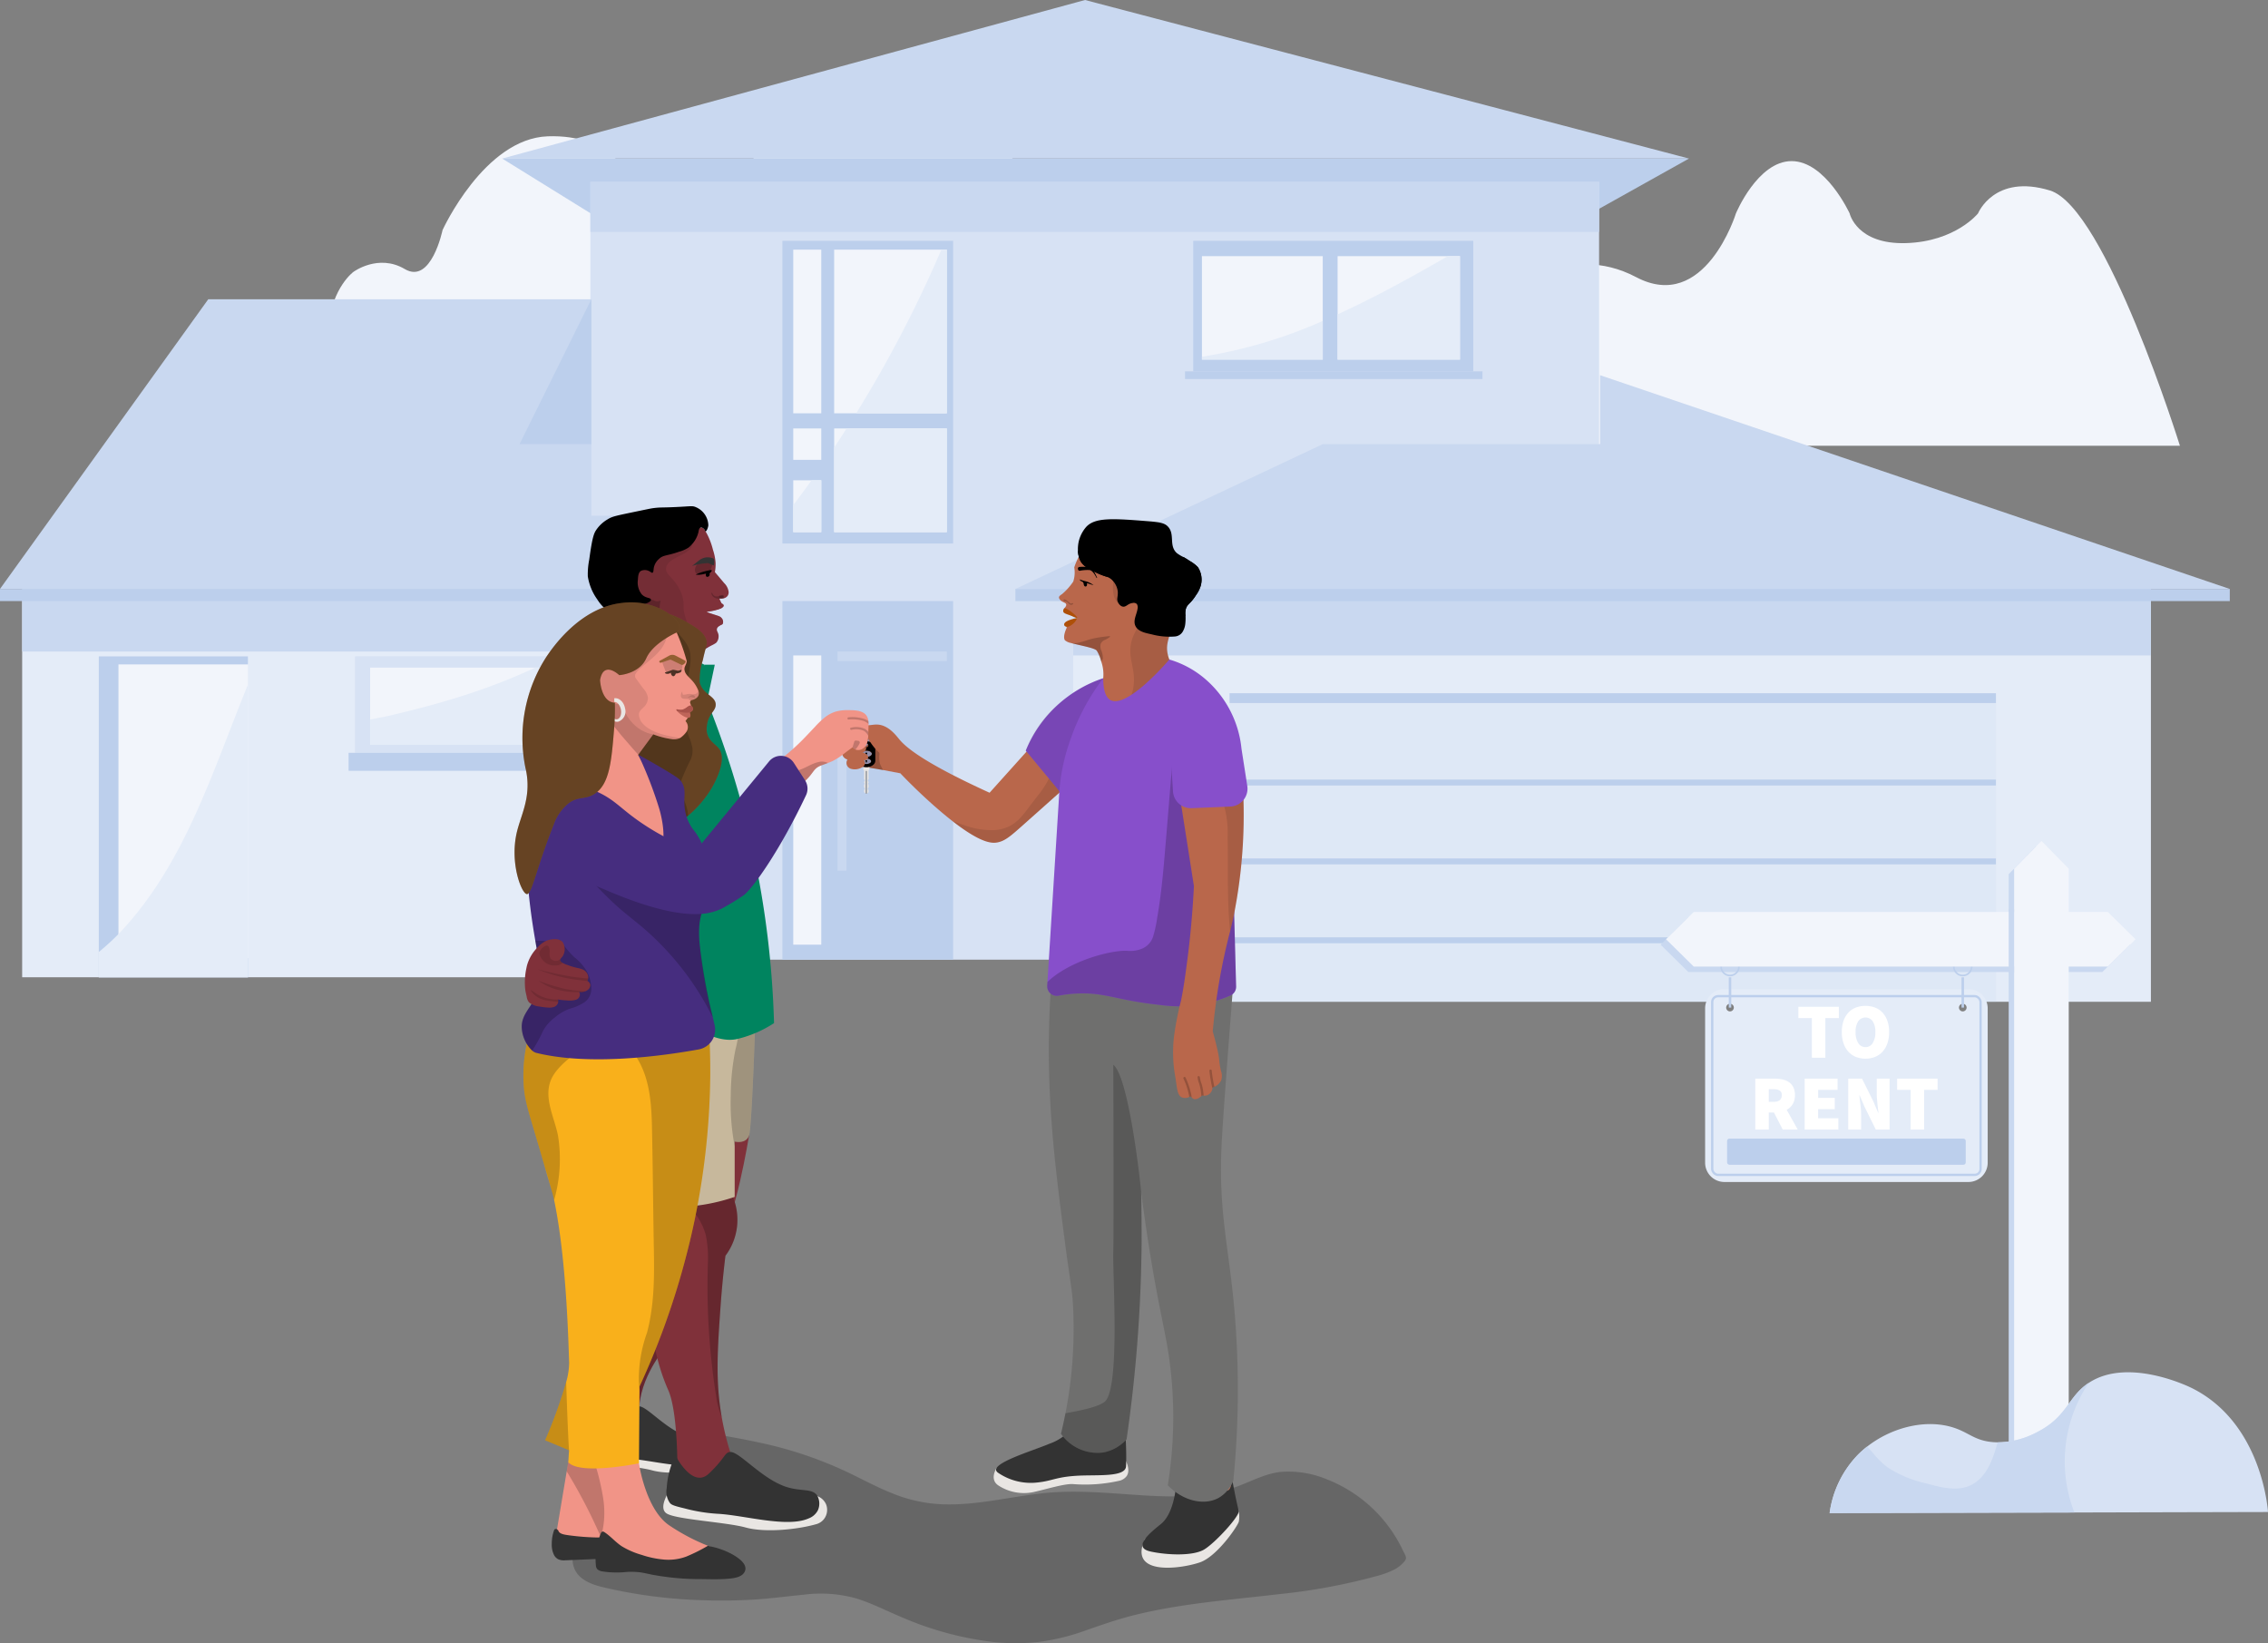 <svg xmlns="http://www.w3.org/2000/svg" width="353.112" height="255.822" viewBox="0 0 353.112 255.822">
  <rect x="0" y="0" width="353.112" height="255.822" fill="#808080" stroke="none"/>
  <g id="Group_2995" data-name="Group 2995" transform="translate(-963.494 -103.32)">
    <g id="Group_2111" data-name="Group 2111" transform="translate(839.875 90.584)">
      <path id="Path_571" data-name="Path 571" d="M1241.6,168.311H1121.292c.625-6.007,3.876-8.364,3.876-8.364s3.876-2.883,8-.44,5.876-6.068,5.876-6.068,6.5-14.254,16.379-14.6,12.5,6.1,12.5,6.1,11.628,17.254,16,4.876,11.253-15.5,11.253-15.5,28.944-17.266,46.418,34" transform="translate(-946.525 -104.881)" fill="#f2f5fb"/>
      <path id="Path_573" data-name="Path 573" d="M1321.1,193.022s12.645-11.2,22.037-8.791,31.672-14.933,31.672-14.933,9.151-8.188,19.87-2.528,15.535-9.924,15.535-9.924,3.373-8.14,8.671-8.14,9.032,8.14,9.032,8.14,1.084,4.866,8.791,4.626,11.2-4.626,11.2-4.626,2.528-6.213,11.2-3.564,20.231,39.74,20.231,39.74Z" transform="translate(-1016.323 -110.888)" fill="#f2f5fb"/>
    </g>
    <g id="Group_2139" data-name="Group 2139" transform="translate(963.494 103.32)">
      <g id="Group_2112" data-name="Group 2112">
        <path id="Path_574" data-name="Path 574" d="M1162.846,134.842l90.744-24.684,94.035,24.684Z" transform="translate(-1084.66 -110.157)" fill="#c9d8f0"/>
        <path id="Path_575" data-name="Path 575" d="M1162.846,148.094l17.441,10.806,153.167-2.886,14.171-7.92Z" transform="translate(-1084.66 -123.41)" fill="#bccfec"/>
        <path id="Path_576" data-name="Path 576" d="M1183.953,153.7v52.2h11.187l-2.632,9.651v59.223H1341V153.7Z" transform="translate(-1092.033 -125.368)" fill="#d7e2f4"/>
        <rect id="Rectangle_2386" data-name="Rectangle 2386" width="157.05" height="7.78" transform="translate(91.92 28.331)" fill="#c9d8f0"/>
        <rect id="Rectangle_2387" data-name="Rectangle 2387" width="43.597" height="20.324" transform="translate(185.78 37.491)" fill="#bccfec"/>
        <rect id="Rectangle_2388" data-name="Rectangle 2388" width="19.047" height="16.099" transform="translate(208.257 39.882)" fill="#f2f5fb"/>
        <rect id="Rectangle_2389" data-name="Rectangle 2389" width="18.809" height="16.099" transform="translate(187.135 39.882)" fill="#f2f5fb"/>
        <rect id="Rectangle_2390" data-name="Rectangle 2390" width="46.307" height="1.196" transform="translate(184.505 57.815)" fill="#bccfec"/>
        <rect id="Rectangle_2391" data-name="Rectangle 2391" width="26.581" height="47.128" transform="translate(121.815 37.491)" fill="#bccfec"/>
        <rect id="Rectangle_2392" data-name="Rectangle 2392" width="17.539" height="25.48" transform="translate(129.873 38.868)" fill="#f2f5fb"/>
        <rect id="Rectangle_2393" data-name="Rectangle 2393" width="17.539" height="16.144" transform="translate(129.873 66.704)" fill="#f2f5fb"/>
        <rect id="Rectangle_2394" data-name="Rectangle 2394" width="4.363" height="4.887" transform="translate(123.503 66.705)" fill="#f2f5fb"/>
        <rect id="Rectangle_2395" data-name="Rectangle 2395" width="4.364" height="8.072" transform="translate(123.503 74.776)" fill="#f2f5fb"/>
        <rect id="Rectangle_2396" data-name="Rectangle 2396" width="4.363" height="25.48" transform="translate(123.503 38.868)" fill="#f2f5fb"/>
        <rect id="Rectangle_2397" data-name="Rectangle 2397" width="26.581" height="55.828" transform="translate(121.815 93.581)" fill="#bccfec"/>
        <rect id="Rectangle_2398" data-name="Rectangle 2398" width="4.363" height="45.027" transform="translate(123.503 102.045)" fill="#f2f5fb"/>
        <rect id="Rectangle_2399" data-name="Rectangle 2399" width="1.396" height="22.426" transform="translate(130.396 113.128)" fill="#c9d8f0"/>
        <rect id="Rectangle_2400" data-name="Rectangle 2400" width="17.016" height="1.483" transform="translate(130.396 101.435)" fill="#c9d8f0"/>
        <rect id="Rectangle_2401" data-name="Rectangle 2401" width="97.966" height="60.451" transform="translate(3.45 91.696)" fill="#e4ecf8"/>
        <rect id="Rectangle_2402" data-name="Rectangle 2402" width="97.966" height="9.739" transform="translate(3.45 91.696)" fill="#c9d8f0"/>
        <path id="Path_577" data-name="Path 577" d="M1134.75,181.763h-59.642l-32.426,45.1H1143.3l2.632-11.406H1134.75Z" transform="translate(-1042.682 -135.172)" fill="#c9d8f0"/>
        <path id="Path_578" data-name="Path 578" d="M1178.179,181.763,1167,204.32h11.176Z" transform="translate(-1086.112 -135.172)" fill="#bccfec"/>
        <rect id="Rectangle_2403" data-name="Rectangle 2403" width="32.255" height="15.027" transform="translate(55.27 102.176)" fill="#d7e2f4"/>
        <rect id="Rectangle_2404" data-name="Rectangle 2404" width="28.848" height="12.026" transform="translate(57.63 103.941)" fill="#f2f5fb"/>
        <rect id="Rectangle_2405" data-name="Rectangle 2405" width="34.81" height="2.801" transform="translate(54.274 117.204)" fill="#bccfec"/>
        <rect id="Rectangle_2406" data-name="Rectangle 2406" width="23.229" height="49.972" transform="translate(15.376 102.175)" fill="#f2f5fb"/>
        <path id="Path_579" data-name="Path 579" d="M1069.381,268.45v45.726h20.163v2.985h-23.232V267.189h23.232v1.261Z" transform="translate(-1050.937 -165.014)" fill="#bccfec"/>
        <path id="Path_580" data-name="Path 580" d="M1376.675,199.931l98.047,33.283H1285.648l47.855-22.548h43.172Z" transform="translate(-1127.558 -141.518)" fill="#c9d8f0"/>
        <rect id="Rectangle_2407" data-name="Rectangle 2407" width="167.798" height="64.268" transform="translate(167.082 91.696)" fill="#e4ecf8"/>
        <rect id="Rectangle_2408" data-name="Rectangle 2408" width="167.798" height="10.349" transform="translate(167.082 91.696)" fill="#c9d8f0"/>
        <rect id="Rectangle_2409" data-name="Rectangle 2409" width="119.323" height="48.036" transform="translate(191.431 107.927)" fill="#c9d8f0" opacity="0.2" style="mix-blend-mode: multiply;isolation: isolate"/>
        <rect id="Rectangle_2410" data-name="Rectangle 2410" width="119.323" height="1.527" transform="translate(191.431 107.927)" fill="#bccfec"/>
        <rect id="Rectangle_2411" data-name="Rectangle 2411" width="119.323" height="0.92" transform="translate(191.431 121.373)" fill="#bccfec"/>
        <rect id="Rectangle_2412" data-name="Rectangle 2412" width="119.463" height="0.92" transform="translate(191.291 133.652)" fill="#bccfec"/>
        <rect id="Rectangle_2413" data-name="Rectangle 2413" width="119.602" height="0.92" transform="translate(191.152 145.931)" fill="#bccfec"/>
        <rect id="Rectangle_2414" data-name="Rectangle 2414" width="189.074" height="1.885" transform="translate(158.089 91.696)" fill="#bccfec"/>
        <path id="Path_581" data-name="Path 581" d="M1145.936,233.554v3.458l-1.838,9.833H1042.682V244.96h100.594Z" transform="translate(-1042.682 -153.264)" fill="#bccfec"/>
      </g>
      <path id="Path_582" data-name="Path 582" d="M1368.576,171.452c-5.549,3.19-11.264,6.367-17.166,9.058v7.041h19.047v-16.1Zm-38.288,16.1H1349.1v-6.017a75.266,75.266,0,0,1-18.809,5.574Z" transform="translate(-1143.153 -131.57)" fill="#e4ecf8"/>
      <path id="Path_583" data-name="Path 583" d="M1238.863,200.7v13.17H1256.4V197.729h-15.6Q1239.848,199.226,1238.863,200.7Zm16.69-30.81a192.888,192.888,0,0,1-13.262,25.48H1256.4v-25.48Zm-23.06,39.79v4.19h4.363V205.8h-1.516Q1233.94,207.76,1232.492,209.682Z" transform="translate(-1108.989 -131.025)" fill="#e4ecf8"/>
      <path id="Path_584" data-name="Path 584" d="M1156.971,269.9a93.85,93.85,0,0,1-11.029,4.3c-3.912,1.264-7.9,2.3-11.9,3.231-.888.2-1.853.348-2.786.561v3.935H1160.1V269.9Z" transform="translate(-1073.623 -165.962)" fill="#e4ecf8" style="mix-blend-mode: multiply;isolation: isolate"/>
      <path id="Path_585" data-name="Path 585" d="M1069.736,312.43a38.576,38.576,0,0,1-3.422,3.17v3.923h23.229V273.952C1084.036,287.419,1079.8,301.682,1069.736,312.43Z" transform="translate(-1050.938 -167.376)" fill="#e4ecf8" style="mix-blend-mode: multiply;isolation: isolate"/>
      <path id="Path_586" data-name="Path 586" d="M1308.973,471.061q-.323-.7-.7-1.366a21.928,21.928,0,0,0-11.234-9.755,15.629,15.629,0,0,0-6.953-1.133c-2.448.229-4.6,1.427-6.872,2.266-4.808,1.78-10.02,1.7-15.062,1.376-5.061-.325-10.113-.854-15.179-.314-5.235.558-10.428,1.931-15.724,1.727a23,23,0,0,1-7.551-1.616c-2.318-.909-4.521-2.076-6.754-3.171a62.143,62.143,0,0,0-14.259-4.839c-2.533-.552-5.087-1-7.644-1.426a24.723,24.723,0,0,0-3.717-.555,2.079,2.079,0,0,0-1.949,1.172,2.7,2.7,0,0,0-.26,1.705,28.584,28.584,0,0,0-13.809,12.607c-.953,1.777-2.174,4.08-1.338,6.122.715,1.747,2.676,2.476,4.37,2.891a77.3,77.3,0,0,0,15.453,2.04q3.929.146,7.86-.077c2.7-.153,5.371-.519,8.06-.78a20.448,20.448,0,0,1,8.212.6c2.4.754,4.65,1.918,6.967,2.886a50.844,50.844,0,0,0,14.27,3.878,32.792,32.792,0,0,0,7.274-.026,34.234,34.234,0,0,0,7.129-1.769c2.491-.864,4.963-1.734,7.524-2.374,2.473-.618,4.981-1.09,7.5-1.477,5.068-.778,10.179-1.216,15.269-1.82a92.9,92.9,0,0,0,14.937-2.774,13.72,13.72,0,0,0,2.938-1.089,4.869,4.869,0,0,0,1.01-.734c.237-.228.676-.628.706-.975S1309.118,471.373,1308.973,471.061Z" transform="translate(-1090.545 -229.663)" opacity="0.2" style="mix-blend-mode: multiply;isolation: isolate"/>
      <g id="Group_2119" data-name="Group 2119" transform="translate(89.594 78.812)">
        <path id="Path_587" data-name="Path 587" d="M1208.343,381.776s-2.258,13.926-4.562,15.675c-1.2.913-3.528,5.691-5.478,10.055-1.791,4.013-3.268,7.677-3.268,7.677s-4.453,5.248-3.737,10.811l-1.223,1.279-2.276,2.379-4.769-2.145s3.339-9.621,3.655-13.039c.307-3.283,1.126-10.232,5.133-15.846q.248-.35.514-.692c.8-1.025,1.589-2.074,2.349-3.1,3.478-4.722,6.317-9.062,6.317-9.062s2.465-3.179,2.864-3.5S1208.343,381.776,1208.343,381.776Z" transform="translate(-1181.304 -283.855)" fill="#80313a"/>
        <path id="Path_588" data-name="Path 588" d="M1202.084,414.514a76.009,76.009,0,0,0-1.714-7.96,20.879,20.879,0,0,0-1.658-4.255c-.077-.145-.159-.3-.251-.464-.759,1.028-1.551,2.077-2.349,3.1q-.265.341-.514.692c0,.747-.006,1.5-.009,2.245a22.544,22.544,0,0,1-.183,3.575c-.2,1.172-.491,2.319-.594,3.507a20.03,20.03,0,0,0,.029,3.516c.113,1.2.367,2.381.515,3.578.3,2.426-.435,4.713-.91,7.062a30.429,30.429,0,0,0-.591,5.168l1.223-1.279c-.715-5.564,3.737-10.811,3.737-10.811S1200.293,418.527,1202.084,414.514Z" transform="translate(-1185.086 -290.862)" opacity="0.2" style="mix-blend-mode: multiply;isolation: isolate"/>
        <g id="Group_2113" data-name="Group 2113" transform="translate(1.073 140.144)">
          <path id="Path_589" data-name="Path 589" d="M1202.364,455.119a2.007,2.007,0,0,1,1.116,1.059,1.983,1.983,0,0,1-.273,1.947,1.938,1.938,0,0,1-.958.657c-2.461.716-6.753,1.173-9.357.458s-9.238-1.059-10.442-1.86.541-3.234.541-3.234,12.333,2.375,12.419,2.375S1202.364,455.119,1202.364,455.119Z" transform="translate(-1182.027 -449.28)" fill="#e9e6e3"/>
          <path id="Path_590" data-name="Path 590" d="M1183.864,447.112s2.221,4.476,4.413,2.4,2.047-2.8,2.8-2.845c1.193-.076,4.086,3.474,7.305,4.568,2.059.7,3.612.15,4.216,1.269a2.151,2.151,0,0,1,.029,1.86,2.25,2.25,0,0,1-1.188,1.042c-2.844,1.283-8.5-.415-12.008-.6a21.844,21.844,0,0,1-4.43-.728c-1.478-.344-1.681-.487-1.86-.686a2.551,2.551,0,0,1-.429-1.975A11.027,11.027,0,0,1,1183.864,447.112Z" transform="translate(-1182.263 -446.668)" fill="#333"/>
        </g>
        <path id="Path_591" data-name="Path 591" d="M1209.346,413.282c-.491,6.921-.8,11.725.174,17.286.056.325.118.65.183.981a44.13,44.13,0,0,0,1.749,6.279q-3.87,1.79-7.739,3.578l-1.087-1.829s.16-9.617-1.43-13.2-3.578-10.256-1.989-16.7-.585-13.388-.585-13.388l4.477-.159q3.98-.146,7.957-.287a9.333,9.333,0,0,1-.954,9.621C1209.709,408.685,1209.482,411.365,1209.346,413.282Z" transform="translate(-1186.751 -288.771)" fill="#80313a"/>
        <path id="Path_592" data-name="Path 592" d="M1213.46,395.849q-3.98.142-7.957.287c.576.653,1.141,1.318,1.684,2a10.469,10.469,0,0,1,2.237,4,17.53,17.53,0,0,1,.34,4.6c-.039,1.711-.065,3.421-.039,5.135q.08,5.154.642,10.283c.186,1.708.407,3.416.685,5.112a13.457,13.457,0,0,0,.872,3.307c-.978-5.561-.665-10.365-.174-17.286.136-1.917.363-4.6.756-7.812a9.334,9.334,0,0,0,.955-9.621Z" transform="translate(-1189.155 -288.771)" opacity="0.2" style="mix-blend-mode: multiply;isolation: isolate"/>
        <g id="Group_2114" data-name="Group 2114" transform="translate(13.679 147.238)">
          <path id="Path_593" data-name="Path 593" d="M1225.42,467.552a2.373,2.373,0,0,1,1.318,1.251,2.343,2.343,0,0,1-.322,2.3,2.291,2.291,0,0,1-1.131.776c-2.907.845-7.977,1.386-11.052.541s-10.912-1.25-12.333-2.2.64-3.819.64-3.819,14.566,2.8,14.668,2.8S1225.42,467.552,1225.42,467.552Z" transform="translate(-1201.4 -460.656)" fill="#e9e6e3"/>
          <path id="Path_594" data-name="Path 594" d="M1203.57,458.1s2.623,5.287,5.212,2.836,2.418-3.3,3.309-3.359c1.409-.091,4.827,4.1,8.628,5.4,2.433.827,4.266.178,4.98,1.5a2.542,2.542,0,0,1,.034,2.2,2.654,2.654,0,0,1-1.4,1.231c-3.359,1.515-10.042-.49-14.183-.709a25.835,25.835,0,0,1-5.232-.859c-1.746-.406-1.985-.576-2.2-.811a3.013,3.013,0,0,1-.507-2.332A13.037,13.037,0,0,1,1203.57,458.1Z" transform="translate(-1201.679 -457.571)" fill="#333"/>
        </g>
        <g id="Group_2118" data-name="Group 2118">
          <g id="Group_2115" data-name="Group 2115" transform="translate(5.039 72.791)">
            <path id="Path_595" data-name="Path 595" d="M1211.108,349.8s-.537,17.052-.987,18.488-2.246.987-2.246.987v8.616a29.46,29.46,0,0,1-6.595,1.442c-3.912.39-6.1.612-7.851-.4-3.487-2.024-.952-6.488-3.939-18.621-.094-.381-.194-.78-.3-1.2a27.109,27.109,0,0,1-.866-10.629c.077-.585.169-1.128.266-1.616.133-.667.272-1.232.39-1.669q2.11,1.312,4.223,2.623l3.46-4.659,11.917,5.481Z" transform="translate(-1188.123 -343.154)" fill="#c7b89c"/>
            <path id="Path_596" data-name="Path 596" d="M1218.846,351.576c.032.938.051,1.875,0,2.812a20.119,20.119,0,0,1-.587,3.521,36.846,36.846,0,0,0-.732,7.12,35.74,35.74,0,0,0,.483,7.206c.042.251.086.5.131.754v-.776s1.8.448,2.244-.988.986-18.489.986-18.489Z" transform="translate(-1198.387 -346.096)" opacity="0.2" style="mix-blend-mode: multiply;isolation: isolate"/>
            <path id="Path_597" data-name="Path 597" d="M1204.652,351.091c-.021.044-.042.086-.062.13a17.87,17.87,0,0,1-2.009-.9c-.39-.2-.772-.428-1.146-.664a4.607,4.607,0,0,0-1.117-.594,3.948,3.948,0,0,0-1.291-.092c-.444.015-.884.044-1.327.08-.9.077-1.812.2-2.707.369q-.9.164-1.787.387-2.309-.478-4.613-.955c-.1.488-.189,1.031-.266,1.616a27.108,27.108,0,0,0,.866,10.629,28.4,28.4,0,0,0,4.134-2.86,13.053,13.053,0,0,0,1.737-1.746c.5-.614.919-1.291,1.415-1.908a2.29,2.29,0,0,1,1.968-1.022c.842.053,1.636.4,2.482.416a4.853,4.853,0,0,0,3.705-1.791,4.061,4.061,0,0,0,.467-.771c.021-.042.042-.083.062-.128C1205.306,350.964,1204.8,350.772,1204.652,351.091Z" transform="translate(-1188.123 -345.143)" opacity="0.2" style="mix-blend-mode: multiply;isolation: isolate"/>
          </g>
          <g id="Group_2117" data-name="Group 2117" transform="translate(1.916)">
            <g id="Group_2116" data-name="Group 2116">
              <path id="Path_598" data-name="Path 598" d="M1206.708,246.1a2.3,2.3,0,0,0-.684-1.366c-.617-.735-1.066-1.266-1.456-1.722a6.34,6.34,0,0,0,.112-1.4,8.213,8.213,0,0,0-.412-2.074,10.819,10.819,0,0,0-1.147-2.858c-.052-.084-.1-.153-.127-.2a.633.633,0,0,0-.088-.133c-.014-.02-.033-.038-.052-.06a.13.13,0,0,0-.018-.018.959.959,0,0,0-.168-.12.617.617,0,0,0-.331-.057h0a.342.342,0,0,0-.053-.039,4.548,4.548,0,0,0-4.051-.125c-.029.013-.057.022-.087.033-.07.031-.139.057-.211.085-.783.319-1.533.722-2.34.979a21.645,21.645,0,0,1-2.695.6c-1.869.357-4.116,1.159-5.015,2.845a3.547,3.547,0,0,0-.385,1.973,10.6,10.6,0,0,0,1.653,4.026,6.258,6.258,0,0,1,.593,1.536,4.308,4.308,0,0,1,.09.607c.056.8-.072.858-.065,1.828a5.475,5.475,0,0,0,.074.9c.112.712.344,1.219.55,2.825a.153.153,0,0,1,0,.023v0a2.385,2.385,0,0,0,.229,1.374,3.807,3.807,0,0,0,2.243,1.586c.286.109.56.217.829.32,3.526,1.351,5.52,2.118,6.866,2.763.073.036.144.068.212.1l.176.089a.093.093,0,0,0,.02.009c.314.16.757.384,1.035.256a.169.169,0,0,0,.058-.031c.157-.116.19-.338.156-.627,0-.031-.01-.065-.013-.1s-.013-.09-.022-.139c-.029-.137-.065-.286-.1-.443a16.627,16.627,0,0,1-.454-1.9,2.113,2.113,0,0,1,.322-1.67,1.71,1.71,0,0,1,.129-.128,12.416,12.416,0,0,1,1.256-.812c.042-.022.078-.047.118-.072.247-.146.438-.249.59-.327a4.637,4.637,0,0,0,.721-.408,1.418,1.418,0,0,0,.379-.928c.047-.685-.381-.874-.239-1.295.151-.448.7-.416.767-.832.038-.22-.1-.325-.294-.75-.657-.178-1.223-.6-1.889-.755a.2.2,0,0,1-.17-.217l0-.009a.207.207,0,0,1-.018-.1.2.2,0,0,1,.217-.17c.163,0,.327-.011.489-.024a.194.194,0,0,1,.148-.013c.282-.028.562-.065.844-.1.6-.354.71-.6.693-.77-.01-.1-.062-.15-.21-.452-.092-.191-.16-.35-.2-.456l0-.009,0-.009a1.748,1.748,0,0,0,.762-.069.972.972,0,0,0,.541-.411A1,1,0,0,0,1206.708,246.1Z" transform="translate(-1184.776 -232.759)" fill="#80313a"/>
              <path id="Path_599" data-name="Path 599" d="M1190.624,255.787a3.81,3.81,0,0,0,2.242,1.586c.286.109.561.217.83.32,3.526,1.351,5.52,2.119,6.866,2.763.038-.005.075,0,.114-.01.15-.012.3-.025.448-.042.321-.033.641-.072.958-.128.047,0,.089-.013.135-.02,0-.032-.009-.066-.013-.1s-.013-.089-.021-.139c-.029-.137-.066-.286-.105-.444a16.632,16.632,0,0,1-.453-1.9,2.114,2.114,0,0,1,.323-1.67,1.623,1.623,0,0,1,.128-.127,12.273,12.273,0,0,1,1.257-.813c.042-.021.078-.046.118-.072a8.389,8.389,0,0,1-.861-.588,8.02,8.02,0,0,1-2.488-3.741c-.762-2.152-.081-2.3-.735-4.054-.943-2.532-2.6-2.85-2.388-4.056.311-1.756,3.981-1.954,4.078-3.708a6.08,6.08,0,0,0-.477-1.318.238.238,0,0,0-.435-.019c-.318-.228-.634-.461-.955-.687s-.633-.449-.962-.673a.683.683,0,0,1-.087.032c-.071.032-.139.058-.211.086-.783.318-1.533.722-2.34.979a21.409,21.409,0,0,1-2.7.6c-1.867.358-4.116,1.16-5.014,2.844a3.545,3.545,0,0,0-.385,1.973,10.639,10.639,0,0,0,1.653,4.028,6.2,6.2,0,0,1,.593,1.535,4.158,4.158,0,0,1,.09.606c.056.8-.071.858-.064,1.828a5.622,5.622,0,0,0,.074.9c.113.712.344,1.22.55,2.825,0,.008,0,.016,0,.023v0A2.386,2.386,0,0,0,1190.624,255.787Z" transform="translate(-1184.776 -232.981)" opacity="0.09" style="mix-blend-mode: multiply;isolation: isolate"/>
              <path id="Path_600" data-name="Path 600" d="M1191.836,261.9a3.81,3.81,0,0,0,2.242,1.586c.286.109.561.217.83.319,3.526,1.351,5.52,2.119,6.866,2.763.072.036.144.07.212.1l.175.088.02.01c.315.16.757.383,1.036.256a.193.193,0,0,0,.059-.031c.156-.116.189-.338.155-.626,0-.032-.009-.066-.013-.1s-.013-.089-.021-.139c-.029-.137-.066-.286-.105-.444a16.63,16.63,0,0,1-.453-1.9,2.115,2.115,0,0,1,.323-1.67,1.568,1.568,0,0,1,.128-.127c-.008,0-.012,0-.014,0a5.312,5.312,0,0,1,1.01-.651,6.31,6.31,0,0,1-4.7-1.076,6.394,6.394,0,0,1-2.251-6.482,1.331,1.331,0,0,1-.489.122c-.427.021-.536-.2-.88-.245-.734-.106-1.369.709-1.7.464-.07-.052-.162-.187-.274-.158a.228.228,0,0,0-.133.1.789.789,0,0,1-1.215.087.211.211,0,0,0-.35.058.025.025,0,0,0-.016,0,3.779,3.779,0,0,0-1.193.092c-.049.012-.094.023-.138.037a4.142,4.142,0,0,1,.09.606c.056.8-.071.858-.064,1.828a5.667,5.667,0,0,0,.073.9c.113.712.344,1.22.551,2.825,0,.008,0,.016,0,.023v0A2.389,2.389,0,0,0,1191.836,261.9Z" transform="translate(-1185.989 -239.094)" opacity="0.2" style="mix-blend-mode: multiply;isolation: isolate"/>
              <path id="Path_601" data-name="Path 601" d="M1184.8,245.785c.867,1.361,1.111,1.09,2.142,2.7.539.852.74,1.353,1.2,1.4a.652.652,0,0,0,.252-.022c.662-.185,1.264-1.431,1.264-1.431.86-1.778,3.625-1.959,3.5-2.613-.063-.346-.811-.157-1.443-.832a2.987,2.987,0,0,1-.588-2.25c.032-.537.069-1.146.49-1.394a1.447,1.447,0,0,1,1.223.025c.307.14.422.323.562.269.188-.073.134-.461.227-.877a2.51,2.51,0,0,1,.793-1.277c.673-.638,1.226-.447,3.121-1.118a5.16,5.16,0,0,0,1.473-.645,4.353,4.353,0,0,0,.589-.574,4.282,4.282,0,0,0,.955-1.845c.04-.211.087-.612.321-.688h0a.436.436,0,0,1,.33.058.9.9,0,0,1,.169.118l.018.018a.428.428,0,0,1,.052.06.722.722,0,0,1,.088.133c.053.112.068.2.124.2h0c.14.007.379-.489.432-.932,0-.012,0-.025,0-.033a3.161,3.161,0,0,0-1.951-2.811c-.557-.243-.748-.119-3.191-.01-2.114.1-2.225.021-3.3.15-.479.06-.637.1-2.734.532-3.294.688-3.77.771-4.506,1.231a5.474,5.474,0,0,0-1.794,1.683c-.289.439-.558,1-.969,3.9-.034.254-.07.489-.1.709a11.814,11.814,0,0,0-.218,2.583A8.369,8.369,0,0,0,1184.8,245.785Z" transform="translate(-1183.323 -231.283)"/>
              <path id="Path_602" data-name="Path 602" d="M1210.663,243.958a2.741,2.741,0,0,0-.717.3,2.43,2.43,0,0,0-.6.464,1.429,1.429,0,0,0-.344.657.947.947,0,0,0,.1.723c.178.247.577.127.818.061a1.305,1.305,0,0,1,.849-.064.171.171,0,0,0,.225-.074c.284-.029.374-.3.461-.547s.2-.515.264-.78C1211.867,244.067,1211.16,243.842,1210.663,243.958Z" transform="translate(-1192.282 -235.7)" opacity="0.2" style="mix-blend-mode: multiply;isolation: isolate"/>
            </g>
            <path id="Path_603" data-name="Path 603" d="M1211.671,244.772s.161-.789,0-1.014a.657.657,0,0,0-.307-.156,2.187,2.187,0,0,0-2.008.4l-1.063.852a9.251,9.251,0,0,1,2.538-.438C1211.2,244.6,1211.671,244.772,1211.671,244.772Z" transform="translate(-1192.045 -235.554)" fill="#333"/>
            <path id="Path_604" data-name="Path 604" d="M1211.124,246.627a8.073,8.073,0,0,0-1.993.645,3.815,3.815,0,0,0,1.331-.1c.113-.021.212-.042.292-.06,0,.012,0,.024-.005.036a.409.409,0,0,0-.027.214.284.284,0,0,0,.026.076v.014a.175.175,0,0,0,.245.148.257.257,0,0,0,.05,0,.377.377,0,0,0,.248-.513c.138-.124.409-.381.351-.483S1211.319,246.577,1211.124,246.627Z" transform="translate(-1192.338 -236.618)"/>
            <path id="Path_605" data-name="Path 605" d="M1214.933,252.817a1.748,1.748,0,0,1-.762.069.11.11,0,0,0-.007.018,1.515,1.515,0,0,1-.465-.044,1.072,1.072,0,0,1-.724-.556c-.06-.147-.077-.325-.031-.345.078-.034.219.48.6.573a1.671,1.671,0,0,0,.542-.012,1.8,1.8,0,0,0,.26-.038.548.548,0,0,1,.276-.053c.119.029.174.15.231.248C1214.885,252.722,1214.91,252.771,1214.933,252.817Z" transform="translate(-1193.661 -238.505)" opacity="0.2" style="mix-blend-mode: multiply;isolation: isolate"/>
            <path id="Path_606" data-name="Path 606" d="M1215.474,252.633a.2.2,0,0,0-.11-.1.2.2,0,0,0-.147,0c-.02.009-.041.016-.061.023a.6.6,0,0,1-.084.014.638.638,0,0,1-.1-.008.183.183,0,0,0-.118.027.2.2,0,0,0-.035.021.2.2,0,0,0-.073.133.2.2,0,0,0,.042.141l.038.036a.191.191,0,0,0,.1.036.732.732,0,0,0,.452-.066.207.207,0,0,0,.1-.11A.2.2,0,0,0,1215.474,252.633Z" transform="translate(-1194.3 -238.7)" opacity="0.2" style="mix-blend-mode: multiply;isolation: isolate"/>
            <path id="Path_607" data-name="Path 607" d="M1213.06,254.814a8.383,8.383,0,0,0-1.221.595c-.524.314-.558.411-.563.478-.008.128.089.245.722.7.483.348.513.342.817.563.669.485.913.8,1.146.7a.343.343,0,0,0,.163-.17.879.879,0,0,0-.216-.87c-.191-.228-.4-.286-1.072-.5-1.058-.336-1.229-.41-1.223-.46a8.888,8.888,0,0,0,2.22-.517c.423-.236.428-.409.425-.457-.011-.156-.2-.256-.212-.265C1213.875,254.521,1213.685,254.558,1213.06,254.814Z" transform="translate(-1193.088 -239.417)" fill="#80313a"/>
            <path id="Path_608" data-name="Path 608" d="M1213.06,254.814a8.383,8.383,0,0,0-1.221.595c-.524.314-.558.411-.563.478-.008.128.089.245.722.7.483.348.513.342.817.563.669.485.913.8,1.146.7a.343.343,0,0,0,.163-.17.879.879,0,0,0-.216-.87c-.191-.228-.4-.286-1.072-.5-1.058-.336-1.229-.41-1.223-.46a8.888,8.888,0,0,0,2.22-.517c.423-.236.428-.409.425-.457-.011-.156-.2-.256-.212-.265C1213.875,254.521,1213.685,254.558,1213.06,254.814Z" transform="translate(-1193.088 -239.417)" fill="#80313a" opacity="0.46" style="mix-blend-mode: screen;isolation: isolate"/>
          </g>
          <path id="Path_609" data-name="Path 609" d="M1209.831,269.207h1.612l-1.585,7.519-2.642-2.139Z" transform="translate(-1189.753 -244.531)" fill="#00845f"/>
          <path id="Path_610" data-name="Path 610" d="M1211.3,322.667a18.154,18.154,0,0,1-5.58,2.437c-3.538.943-7.86-2.437-9.353-3.38s-2.751.55-4.715,2.436a8.845,8.845,0,0,1-1.89,1.368,9.762,9.762,0,0,1-2.607.99c-3.318-2.595-7.213-36.387-6.741-45.659a23.483,23.483,0,0,1,5.5-14.441v-3.163a15.35,15.35,0,0,1,3.181-.665c.422-.042.823-.064,1.2-.071a4.839,4.839,0,0,1,2.21.483l7.945,3.866-.5,3.421a145.381,145.381,0,0,1,11.346,52.376Z" transform="translate(-1180.378 -242.195)" fill="#00845f"/>
          <path id="Path_611" data-name="Path 611" d="M1190.217,267.556A11.6,11.6,0,0,0,1186,268l-.081.02v.143a23.483,23.483,0,0,0-5.5,14.441c-.472,9.273,3.423,43.064,6.741,45.659a9.763,9.763,0,0,0,2.607-.99c-.118-.127-.234-.256-.349-.387a12.335,12.335,0,0,1-1.986-3,18.027,18.027,0,0,1-1.208-7.687c.036-2.744.328-5.476.412-8.218a37,37,0,0,0-.638-8.016c-.978-5.163-2.744-10.173-3.21-15.431a22.176,22.176,0,0,1,.5-7.6c.653-2.471,3.166-3.9,3.143-6.81v-.024a1.957,1.957,0,0,1,1.94-1.995,21.252,21.252,0,0,1,2.53.143c1.83.213,3.031.594,3.061.491A7.751,7.751,0,0,0,1190.217,267.556Z" transform="translate(-1180.378 -243.938)" opacity="0.2" style="mix-blend-mode: multiply;isolation: isolate"/>
        </g>
      </g>
      <g id="Group_2129" data-name="Group 2129" transform="translate(130.902 80.836)">
        <path id="Path_612" data-name="Path 612" d="M1334.733,460.816l-1.426-6.065-3.718,5.22,2.572,7.857s2.744-4.225,2.572-7.012" transform="translate(-1273.81 -311.371)" fill="#b5755d"/>
        <g id="Group_2121" data-name="Group 2121" transform="translate(33.973)">
          <g id="Group_2120" data-name="Group 2120" transform="translate(0 4.242)">
            <path id="Path_613" data-name="Path 613" d="M1316.447,266.046q-5.339,4.556-10.674,9.109a8.608,8.608,0,0,1-4.505-4.606c-.705-1.828-1.023-4.7.323-6.718.528-.794,1.191-1.27,1.373-2.4a6.045,6.045,0,0,0-.323-2.649,4.906,4.906,0,0,0-.666-1.623.331.331,0,0,0-.025-.034c-.329-.421-2.607-.794-3.965-1.175a2.059,2.059,0,0,1-.992-.442c-.33-.547.134-1.6.25-1.853s-.192-.668-.192-.668,1.862-.865,1.878-.938a3.036,3.036,0,0,1-1.332-.665c-.312-.327-.586-.577-.788-.751.4-.379.427-.6.388-.72-.1-.315-.726-.3-1.044-.828-.15-.25-.122-.424.4-.753a9.534,9.534,0,0,0,1.746-1.954,4.625,4.625,0,0,0,.156-2.207,9.408,9.408,0,0,1,.873-1.935,1.329,1.329,0,0,1,.112-.278c.461-.83,1.822-1.044,3.126-1.04a14.651,14.651,0,0,1,2.8.29c.058.018.525.287,1.178.675,1.523.906,4.072,2.457,4.92,2.994.177.113.281.184.284.189a25.561,25.561,0,0,1,2.186,6.49,10.6,10.6,0,0,1-.189,1.5c-.409,2.061-1.23,3.059-.632,5.043a3.594,3.594,0,0,0,.269.669c.128.262.308.571.608,1.15.29.562.614,1.23.949,2.005A37.346,37.346,0,0,1,1316.447,266.046Z" transform="translate(-1296.076 -240.913)" fill="#b9674b"/>
            <path id="Path_614" data-name="Path 614" d="M1300.629,246.2l-.021-.082a.258.258,0,0,1,.241-.322,10.68,10.68,0,0,1,1.852.03,9.288,9.288,0,0,1,.9,1.677s-.072.045-.1-.013-.535-1.1-1.035-1.2a5.857,5.857,0,0,0-1.553.1A.258.258,0,0,1,1300.629,246.2Z" transform="translate(-1297.656 -242.61)"/>
            <path id="Path_615" data-name="Path 615" d="M1301.143,248.975c.122.14.271.095.4.244a.59.59,0,0,1,.1.2c.042.122.016.153.056.253.022.055.076.189.193.217a.248.248,0,0,0,.194-.048.4.4,0,0,0,.048-.475c.044.014.089.027.134.038.2.052.328.1.476.145a3.392,3.392,0,0,0,.451.128,4.211,4.211,0,0,0-.888-.493c-.143-.052-.261-.087-.339-.109a5.265,5.265,0,0,1-.761-.222c-.067-.029-.12-.056-.152-.073A.413.413,0,0,0,1301.143,248.975Z" transform="translate(-1297.813 -243.66)"/>
            <path id="Path_616" data-name="Path 616" d="M1297.18,253.613a.213.213,0,0,1,.213-.018.894.894,0,0,1,.257.135,2.722,2.722,0,0,1,.244.2l.067.053a2.136,2.136,0,0,0,.258.209c.109.063.243-.021.356-.036.058-.008.125.059.081.115a.4.4,0,0,1-.369.156c-.171-.022-.269-.161-.383-.275q-.06-.06-.121-.117a1.009,1.009,0,0,0-.278-.158.081.081,0,0,1-.034.006.466.466,0,0,1-.24-.059C1297.163,253.781,1297.108,253.683,1297.18,253.613Z" transform="translate(-1296.45 -245.336)" opacity="0.2" style="mix-blend-mode: multiply;isolation: isolate"/>
            <path id="Path_617" data-name="Path 617" d="M1304.952,262.361c-.6.067-1.206.131-1.8.232a11.9,11.9,0,0,0-1.563.372,12.922,12.922,0,0,1-1.5.437,3.406,3.406,0,0,1-1.071.037c1.358.381,3.635.754,3.964,1.175a.327.327,0,0,1,.025.034,12.333,12.333,0,0,1,.666,1.623.411.411,0,0,0,.073-.042.651.651,0,0,0,.189-.489,2.98,2.98,0,0,0-.244-1.132,1.706,1.706,0,0,1-.1-1.023,1.132,1.132,0,0,1,.638-.623,3.49,3.49,0,0,0,.794-.47A.077.077,0,0,0,1304.952,262.361Z" transform="translate(-1297.101 -248.405)" opacity="0.2" style="mix-blend-mode: multiply;isolation: isolate"/>
            <path id="Path_618" data-name="Path 618" d="M1318.488,261.738c-.3-.58-.48-.888-.608-1.15a3.588,3.588,0,0,1-.269-.669c-.6-1.984.223-2.982.632-5.043l-.119-.882a.4.4,0,0,0,.238-.355.076.076,0,0,0-.152-.006.243.243,0,0,1-.113.2c-.046-.265-.1-.525-.156-.788a.077.077,0,0,0-.15.034c.043.189.083.381.119.574.016.083.031.162.043.244-.287.067-.5-.174-.608-.424a3.327,3.327,0,0,1-.168-.567q-.073-.326-.128-.657c-.15-.895-.2-1.8-.284-2.7a6.846,6.846,0,0,0-.568-2.458,4,4,0,0,0-.69-.969,29.888,29.888,0,0,1-6.557,1.2,6.557,6.557,0,0,1,.039,1.516,5.969,5.969,0,0,0-.007.739,4.59,4.59,0,0,0,.1.7,2.515,2.515,0,0,0,1.185,1.657c1.187.4,2.567-2.186,3.242-1.859.634.306.107,2.934-.577,4.838-.424,1.172-.617,1.267-.895,2.054-.879,2.47.135,4.023.208,6.261.149,4.518-3.715,6.658-2.735,8.049.839,1.193,4.417.65,6.734-1.1a8.878,8.878,0,0,0,3.2-6.435C1319.1,262.968,1318.777,262.3,1318.488,261.738Z" transform="translate(-1300.573 -242.734)" opacity="0.1" style="mix-blend-mode: multiply;isolation: isolate"/>
          </g>
          <path id="Path_619" data-name="Path 619" d="M1319.281,241.857a5.235,5.235,0,0,0-1.222-.939c-.405-.27-.714-.46-.954-.6a6,6,0,0,1-1.106-.657c-1.262-1.16-.272-2.845-1.323-4.06-.521-.6-1.25-.75-3.189-.9-5.452-.432-8.207-.616-9.6.9a5.315,5.315,0,0,0-1.17,2.325,5.55,5.55,0,0,0-.111,1.282,4.066,4.066,0,0,0,.316,1.518c.417.944,1.306,1.348,2.348,1.894a11.218,11.218,0,0,0,1.757.714,2.105,2.105,0,0,1,1.079.724,2.849,2.849,0,0,1,.712,1.7c.014.854-.221,1.064.029,1.573.042.087.314.614.774.675.522.07.739-.489,1.527-.573a.692.692,0,0,1,.642.172,1.034,1.034,0,0,1,.094.758c-.126.887-.77,1.848-.282,2.732.474.852,1.682,1.035,2.54,1.235a10.712,10.712,0,0,0,3.523.325,1.567,1.567,0,0,0,1.2-.664,2.942,2.942,0,0,0,.455-1.284,8.188,8.188,0,0,0,.044-1.254,2.711,2.711,0,0,1,.047-1.092c.246-.815.692-.724,1.6-2.176a4.777,4.777,0,0,0,.709-1.407A3.525,3.525,0,0,0,1319.281,241.857Z" transform="translate(-1297.656 -234.393)"/>
          <path id="Path_620" data-name="Path 620" d="M1319.283,244.44a5.237,5.237,0,0,0-1.222-.939c-.405-.27-.714-.46-.954-.6-.19,0-.381.015-.569.034a7.273,7.273,0,0,0-1.06.21,2.618,2.618,0,0,1-1.094.123,13.475,13.475,0,0,1-1.811-.716c-1.407-.437-2.653.545-3.929.969a10.443,10.443,0,0,1-4.5.333,4.239,4.239,0,0,1-3.543-2.069,4.061,4.061,0,0,0,.316,1.518c.417.944,1.307,1.348,2.348,1.894a11.2,11.2,0,0,0,1.757.714c.574-.068,1.149-.128,1.729-.152a8.364,8.364,0,0,1,3.6.508,3.873,3.873,0,0,1,1.446.992,12.458,12.458,0,0,1,1,1.436,8.361,8.361,0,0,0,2.21,2.311,6.5,6.5,0,0,0,2.356,1.023,2.706,2.706,0,0,1,.047-1.092c.246-.815.692-.724,1.6-2.176a4.775,4.775,0,0,0,.708-1.407A3.524,3.524,0,0,0,1319.283,244.44Z" transform="translate(-1297.658 -236.976)"/>
        </g>
        <g id="Group_2124" data-name="Group 2124" transform="translate(23.81 71.355)">
          <g id="Group_2122" data-name="Group 2122" transform="translate(23.026 77.795)">
            <path id="Path_621" data-name="Path 621" d="M1330.889,471l-4.006-.275-4.709,3.3a6.2,6.2,0,0,0-2.342-.519l-.2.144a.252.252,0,0,1-.2.316,4.659,4.659,0,0,0-1.615.983,7.715,7.715,0,0,1-.875.48,5.48,5.48,0,0,1-.562.248,6.254,6.254,0,0,0-.363.945c-1.443,4.84,6.283,3.652,8.923,2.728s5.809-5.545,6.042-6.337A4.629,4.629,0,0,0,1330.889,471Z" transform="translate(-1315.845 -466.1)" fill="#e9e6e3"/>
            <path id="Path_622" data-name="Path 622" d="M1323.264,464.335a1.662,1.662,0,0,0-2.069,1.367c-.245,1.683-.843,4.067-2.294,5.223-2.376,1.892-4.193,3.7-1.547,4.268s6.564.7,8.28-.308,5.677-5.325,5.413-6.073-1.1-5.193-1.1-5.193.071,1.849-.618,2.063a.5.5,0,0,1-.262.005,23.167,23.167,0,0,1-2.553-.44C1325.807,465.018,1324.7,464.715,1323.264,464.335Z" transform="translate(-1315.916 -463.619)" fill="#333"/>
          </g>
          <g id="Group_2123" data-name="Group 2123" transform="translate(0 70.4)">
            <path id="Path_623" data-name="Path 623" d="M1280.882,460.648s-1.124,1.7.285,2.651a7.26,7.26,0,0,0,5.513,1.036c2.031-.456,4.684-1.285,6.052-1.243a24.117,24.117,0,0,0,7.3-.518,1.934,1.934,0,0,0,1.156-.764c.621-1-.209-2.466-.368-2.739l-10.322.207Z" transform="translate(-1280.457 -454.635)" fill="#e9e6e3"/>
            <path id="Path_624" data-name="Path 624" d="M1292.641,452.254a8.065,8.065,0,0,1-3.357,2.2c-2.612,1.119-9.907,3.233-7.917,4.518a9.008,9.008,0,0,0,6.176,1.485c2.239-.241,2.778-.822,5.928-1.029s7.71.29,7.793-1.493-.05-4.176-.05-4.176Z" transform="translate(-1280.656 -452.254)" fill="#333"/>
          </g>
          <path id="Path_625" data-name="Path 625" d="M1322.372,422.373a5.38,5.38,0,0,1-2.279,2.691c-2.246,1.24-5.52.519-7.929-1.96a66.47,66.47,0,0,0,.146-20.273c-.638-4.173-1.666-7.964-3.076-16.881-.571-3.612-.972-6.587-1.222-8.545q.015.56.029,1.128v.071q.071,3.33.045,6.85v.052c-.042,4.583-.224,9.394-.59,14.409-.415,5.665-1.02,11.02-1.751,16.043A6.463,6.463,0,0,1,1302.1,418a6.924,6.924,0,0,1-6.562-2.916c.232-.961.47-2.029.7-3.195a68.94,68.94,0,0,0,1.2-16.2c-.138-3.082-.363-3.385-1.312-10.647-1.358-10.38-2.57-19.88-2.48-30.918.034-4.286.257-7.789.437-10.064a63.934,63.934,0,0,0,28.293.731s-.457,5.87-.913,11.959c-.5,6.714-.8,10.871-.915,13.272-.5,10.167,1,15.389,1.9,24.813A143.4,143.4,0,0,1,1322.372,422.373Z" transform="translate(-1285.061 -344.057)" fill="#6f6f6e"/>
          <path id="Path_626" data-name="Path 626" d="M1309.108,392.739v.052c-.042,4.583-.224,9.394-.59,14.409-.415,5.665-1.02,11.02-1.751,16.043a6.463,6.463,0,0,1-3.646,2.042,6.924,6.924,0,0,1-6.562-2.916c.232-.961.47-2.029.7-3.195,2.523-.437,4.995-.98,6.042-1.735,2.5-1.8,1.3-19.309,1.4-23.309s0-29.216,0-29.216c2.4,1.9,4.2,18.109,4.334,19.777.011.138.021.527.029,1.128v.071C1309.081,387.277,1309.1,389.721,1309.108,392.739Z" transform="translate(-1286.082 -351.343)" opacity="0.2" style="mix-blend-mode: multiply;isolation: isolate"/>
        </g>
        <g id="Group_2128" data-name="Group 2128" transform="translate(0 30.589)">
          <path id="Path_627" data-name="Path 627" d="M1254.978,289.675l-1.366,1.5s-1.232-.247-2.671-.506c-1.393-.252-2.977-.513-3.818-.57-1.708-.116-1.765-3.82-1.765-3.82l-.149-2.581,1.721.353.639.132s5.024,2.851,5.062,2.909S1254.978,289.675,1254.978,289.675Z" transform="translate(-1244.334 -282.207)" fill="#b9674b"/>
          <path id="Path_628" data-name="Path 628" d="M1250.453,289.737a4.129,4.129,0,0,1-.1-1.5c0-2.077-2.014-2.925-3.448-4.031a.156.156,0,0,0,.031-.148l-1.721-.353.149,2.581s.057,3.7,1.765,3.82c.841.057,2.425.318,3.818.57A6.837,6.837,0,0,1,1250.453,289.737Z" transform="translate(-1244.334 -282.207)" opacity="0.2" style="mix-blend-mode: multiply;isolation: isolate"/>
          <path id="Path_629" data-name="Path 629" d="M1247.389,287.3a1.918,1.918,0,1,1,1.715-1.907A1.821,1.821,0,0,1,1247.389,287.3Zm0-3.51a1.615,1.615,0,1,0,1.41,1.6A1.518,1.518,0,0,0,1247.389,283.793Z" transform="translate(-1244.496 -282.133)" fill="#9190ac"/>
          <g id="Group_2127" data-name="Group 2127" transform="translate(2.585 3.985)">
            <g id="Group_2126" data-name="Group 2126">
              <path id="Path_630" data-name="Path 630" d="M1250.027,294.578v3.551h-.191v-3.551h.191Z" transform="translate(-1248.535 -289.992)" fill="#6f6f6e"/>
              <path id="Path_631" data-name="Path 631" d="M1249.824,297.8v-3.551h-.191V297.8l-.253-.223v-.385h.121v-.237l-.121-.121v-.461h.087V296.2l-.087-.087v-.146l.112-.111v-.165l-.112-.126V294.2l-.125-.1v-.437l.007-.029a1.98,1.98,0,0,0,.934,0l.007.029v.437l-.126.1v1.366l-.111.126v.165l.111.111v.146l-.087.087v.174h.087v.461l-.121.121v.237h.121v.385Z" transform="translate(-1248.332 -289.66)" fill="#e9e6e3"/>
              <ellipse id="Ellipse_65" data-name="Ellipse 65" cx="0.748" cy="0.43" rx="0.748" ry="0.43" transform="translate(0.648 2.68)" fill="#9190ac"/>
              <path id="Path_632" data-name="Path 632" d="M1249.522,289.769c.474,0,.858.221.858.494s-.385.493-.858.493-.859-.221-.859-.493S1249.048,289.769,1249.522,289.769Z" transform="translate(-1248.125 -288.312)" fill="#9190ac"/>
              <path id="Path_633" data-name="Path 633" d="M1250.63,288.511h0v2.061h0c0,.427-.389.79-.929.925a1.979,1.979,0,0,1-.934,0c-.541-.135-.929-.5-.929-.925v-2.061c0-.542.625-.981,1.4-.981S1250.63,287.969,1250.63,288.511Zm-.538.97c0-.273-.385-.494-.858-.494s-.859.221-.859.494.385.493.859.493S1250.092,289.753,1250.092,289.481Zm-.11,1.16c0-.237-.335-.43-.748-.43s-.749.193-.749.43.336.431.749.431S1249.982,290.878,1249.982,290.64Zm-.439-2.477a.309.309,0,1,0-.309.31A.309.309,0,0,0,1249.542,288.163Z" transform="translate(-1247.837 -287.53)"/>
              <g id="Group_2125" data-name="Group 2125" transform="translate(0.074 0.541)">
                <path id="Path_634" data-name="Path 634" d="M1248.167,288.362a.717.717,0,0,0-.05.086c-.014.029-.031.063-.047.1a.721.721,0,0,0-.039.139.221.221,0,0,0,0,.038c0,.012,0,.025,0,.04l0,.091c0,.063.005.128.006.2s0,.139,0,.21v.434c0,.072,0,.143,0,.211,0,.136-.008.264-.014.372-.011.219-.027.364-.027.364s-.015-.145-.026-.364c-.007-.109-.011-.236-.014-.372,0-.068,0-.139,0-.211l0-.217,0-.217c0-.072,0-.142,0-.21s0-.134.006-.2l0-.091c0-.014,0-.029,0-.046a.328.328,0,0,1,.009-.044.633.633,0,0,1,.059-.142.907.907,0,0,1,.063-.1.684.684,0,0,1,.047-.058Z" transform="translate(-1247.951 -288.362)" fill="#3b3b54"/>
              </g>
              <path id="Path_635" data-name="Path 635" d="M1249.8,290.474h.005v.031a.1.1,0,1,0,.2,0v-.031h.005a.033.033,0,0,0,.032-.033V290.3a.033.033,0,0,0-.032-.033h-.209a.032.032,0,0,0-.032.033v.137A.033.033,0,0,0,1249.8,290.474Zm.164.031a.059.059,0,0,1-.119,0v-.031h.119Z" transform="translate(-1248.513 -288.488)"/>
              <path id="Path_636" data-name="Path 636" d="M1249.8,292.3h.163l.01.023a.055.055,0,0,1,0,.045.056.056,0,0,1-.031.033.061.061,0,0,1-.045,0,.064.064,0,0,1-.033-.031l-.013-.029-.036.016.014.029a.1.1,0,0,0,.131.049.1.1,0,0,0,.052-.056.1.1,0,0,0,0-.076l0-.006h0a.033.033,0,0,0,.032-.033v-.137a.033.033,0,0,0-.032-.033h-.209a.032.032,0,0,0-.032.033v.137A.033.033,0,0,0,1249.8,292.3Z" transform="translate(-1248.513 -289.124)"/>
            </g>
          </g>
          <path id="Path_637" data-name="Path 637" d="M1281.742,290.375c-1.886,1.688-4.962,4.442-9.179,8.189-1.8,1.6-2.72,2.4-3.936,2.586-.73.112-2.373.185-6.842-3.288-.957-.742-2.041-1.647-3.276-2.748-2.143-1.916-3.809-3.6-4.9-4.738l.341-1.707a7.739,7.739,0,0,0-2.195-.731c-1.9-.487-3.071-2.925-3.266-3.071s-.244-.049-2.292-1.3c-.754-.462-.992-.825-.992-1.1a.5.5,0,0,1,.131-.329.738.738,0,0,1,.928-.128c1.041.612,1.174.67,1.174.67,1.046.444,1.734.057,2.631.108,1.733.1,2.922,1.759,3.441,2.373,1.3,1.543,4.771,4.033,13.992,8.239l9.977-11.1.566-.314,3.253-.58Q1281.521,285.89,1281.742,290.375Z" transform="translate(-1244.334 -281.405)" fill="#b9674b"/>
          <path id="Path_638" data-name="Path 638" d="M1247.938,288.72a2.087,2.087,0,0,0-.7-.382c.032-.008.064-.016.095-.025a.625.625,0,0,0,.49-.594.761.761,0,0,0-.568-.657,2.323,2.323,0,0,0-.658-.056,2.759,2.759,0,0,1-.649-.077,2.936,2.936,0,0,1-.481-.17.735.735,0,0,0,.119-.015.629.629,0,0,0,.456-.383.8.8,0,0,0,0-.532c-.227-.713-1.185-.861-1.238-.868a.668.668,0,0,0-.275.013.612.612,0,0,0-.431.381,1.036,1.036,0,0,0-.029.332,1.377,1.377,0,0,0,.038.326.728.728,0,0,0,.151.277.452.452,0,0,0-.078.02c-.285.1-.335.455-.3.718a1.514,1.514,0,0,0,.507.94.793.793,0,0,0-.115,1.072,1.151,1.151,0,0,0,.642.429.962.962,0,0,0-.121.8.987.987,0,0,0,.753.668,2.137,2.137,0,0,0,1.089-.022,2.2,2.2,0,0,0,.52-.221,1,1,0,0,0,.407-.357.749.749,0,0,0-.1-.762h.034a.639.639,0,0,0,.585-.267A.479.479,0,0,0,1247.938,288.72Z" transform="translate(-1243.864 -282.644)" fill="#b9674b"/>
          <path id="Path_639" data-name="Path 639" d="M1290.2,281.4l-3.589.64-.23.254a12.256,12.256,0,0,0,.025,3.236,10.234,10.234,0,0,1-.252,4.549,14.321,14.321,0,0,1-2.27,3.8c-.446.585-.9,1.166-1.339,1.754a18.64,18.64,0,0,1-1.394,1.713,6.1,6.1,0,0,1-1.776,1.323,6.339,6.339,0,0,1-2.195.547,12.618,12.618,0,0,1-4.8-.791c-.569-.182-1.128-.39-1.7-.57,4.469,3.473,6.112,3.4,6.843,3.288,1.216-.188,2.138-.989,3.936-2.586,4.217-3.746,7.293-6.5,9.179-8.189Q1290.423,285.889,1290.2,281.4Z" transform="translate(-1253.233 -281.405)" opacity="0.1" style="mix-blend-mode: multiply;isolation: isolate"/>
        </g>
        <path id="Path_640" data-name="Path 640" d="M1322.673,323.411a1.487,1.487,0,0,1-.894,1.407,20.1,20.1,0,0,1-7.391,1.692,25.453,25.453,0,0,1-3.792-.249c-6.429-.7-8.176-1.855-12.2-1.769a20.606,20.606,0,0,0-3.369.353,1.49,1.49,0,0,1-1.763-1.558c.011-.188.022-.381.033-.569q.391-6.23.78-12.464.53-8.458,1.057-16.914.29-4.629.577-9.258,3.633,2.006,7.259,4.011l16.239-7.138,2.461,5.2q.294,10.968.588,21.935Q1322.469,315.749,1322.673,323.411Z" transform="translate(-1261.12 -250.659)" fill="#874fcb"/>
        <path id="Path_641" data-name="Path 641" d="M1322.259,311.165q-.416-1-.87-2.113c-1.859-4.578-2.126-5.639-3.957-9.8-1.722-3.91-3.321-7.138-4.539-9.5q-.119,1.438-.236,2.875c-.366,4.436-.721,8.871-1.1,13.3-.186,2.2-.39,4.4-.677,6.586-.141,1.079-.3,2.154-.489,3.227a19.6,19.6,0,0,1-.633,2.938,3.035,3.035,0,0,1-1.572,1.842,4.76,4.76,0,0,1-2.341.419c-2.4-.211-9.094,1.5-12.55,4.843-.012.189-.023.381-.036.57a1.492,1.492,0,0,0,1.763,1.56,20.432,20.432,0,0,1,3.369-.354c4.026-.087,5.771,1.068,12.2,1.767a25.387,25.387,0,0,0,3.791.25,20.113,20.113,0,0,0,7.391-1.692,1.488,1.488,0,0,0,.893-1.407Q1322.466,318.827,1322.259,311.165Z" transform="translate(-1261.119 -253.735)" opacity="0.2" style="mix-blend-mode: multiply;isolation: isolate"/>
        <path id="Path_642" data-name="Path 642" d="M1332.793,313.764c-.163.742-.342,1.486-.531,2.259a95.232,95.232,0,0,0-2.218,11.246c-.245,1.844-.4,3.365-.485,4.363.3,1.036.512,1.911.662,2.557.541,2.346.176,1.548.617,3.571a2.328,2.328,0,0,1,.044,1.455,2.029,2.029,0,0,1-1.066,1.02c-.109.052-.211.094-.3.126,0,.04-.005.079-.01.119a1.31,1.31,0,0,1-.695,1.027,1.235,1.235,0,0,1-.673.12,1.273,1.273,0,0,1-.233-.043c-.035.034-.074.074-.123.115a2,2,0,0,1-.251.191,1.162,1.162,0,0,1-.792.284.83.83,0,0,1-.451-.247,1.013,1.013,0,0,1-.156-.2c-.068.034-.144.069-.225.1a1.467,1.467,0,0,1-1.173.062c-.61-.3-.708-1.168-.861-2.234-.061-.418-.137-.92-.236-1.5a21.268,21.268,0,0,1-.1-5.816,46.333,46.333,0,0,1,1.085-5.514c.42-2.089.61-3.524.971-6.259.386-2.938.8-6.85,1.034-11.572l-2.676-17.069.168-.4,2.1-5.06,4.592-2.016,3.23,6.151A79.825,79.825,0,0,1,1332.793,313.764Z" transform="translate(-1271.644 -251.879)" fill="#b9674b"/>
        <path id="Path_643" data-name="Path 643" d="M1334.429,290.6l-3.23-6.151-4.592,2.016-2.1,5.06c2.972.252,6.065,1.785,7.123,4.652a15.916,15.916,0,0,1,.637,5.2c.04,1.94.031,3.879.036,5.82.009,2.943.051,5.9.348,8.827.189-.774.368-1.517.531-2.259A79.835,79.835,0,0,0,1334.429,290.6Z" transform="translate(-1272.036 -251.879)" opacity="0.1" style="mix-blend-mode: multiply;isolation: isolate"/>
        <path id="Path_644" data-name="Path 644" d="M1320.124,290.845l-.137.008q-3.015.126-6.032.255a2.786,2.786,0,0,1-2.9-2.607q-.2-3.137-.4-6.27l-10.458,5.905-6.735.437-.1-.115q-2.615-3.153-5.233-6.306l0-.005a19.741,19.741,0,0,1,12.057-11.27c0,.146,0,.283.009.415.081,2.094.69,2.755,1.155,3,2.382,1.233,8.05-5.045,9.132-6.332a15.1,15.1,0,0,1,6.137,3.529,16.473,16.473,0,0,1,5.1,10.373q.45,2.889.9,5.774A2.789,2.789,0,0,1,1320.124,290.845Z" transform="translate(-1259.328 -246.119)" fill="#874fcb"/>
        <path id="Path_645" data-name="Path 645" d="M1327.144,371.061a1.007,1.007,0,0,1-.156-.2c-.068.034-.144.069-.225.1-.011-.074-.023-.146-.036-.22a11.747,11.747,0,0,0-.871-2.647.18.18,0,0,1,.33-.144,12.189,12.189,0,0,1,.9,2.735C1327.106,370.809,1327.125,370.936,1327.144,371.061Z" transform="translate(-1272.5 -281.012)" opacity="0.2" style="mix-blend-mode: multiply;isolation: isolate"/>
        <path id="Path_646" data-name="Path 646" d="M1330.183,370.688a1.281,1.281,0,0,1-.233-.043c-.034.035-.074.074-.123.115a7.866,7.866,0,0,0-.11-.988,7.756,7.756,0,0,0-.249-1.025,3.3,3.3,0,0,1-.224-.953c0-.233.357-.195.359.036a4.127,4.127,0,0,0,.275,1.034,8.2,8.2,0,0,1,.22,1A7.457,7.457,0,0,1,1330.183,370.688Z" transform="translate(-1273.69 -280.94)" opacity="0.2" style="mix-blend-mode: multiply;isolation: isolate"/>
        <path id="Path_647" data-name="Path 647" d="M1332.849,368.748c-.109.052-.212.094-.3.126,0,.04-.005.079-.011.119a20.986,20.986,0,0,1-.466-2.72c-.023-.229.334-.287.357-.056A21.344,21.344,0,0,0,1332.849,368.748Z" transform="translate(-1274.677 -280.392)" opacity="0.2" style="mix-blend-mode: multiply;isolation: isolate"/>
      </g>
      <g id="Group_2137" data-name="Group 2137" transform="translate(80.11 93.786)">
        <path id="Path_648" data-name="Path 648" d="M1204.061,280.866c.15.142.312.271.452.422a3.712,3.712,0,0,0,.763.755.59.59,0,0,0,.224.083,1.1,1.1,0,0,0,.529-.1c.154-.05.181-.072.2-.092a.423.423,0,0,0,.095-.349.581.581,0,0,0-.286-.364c-.177-.118-.213-.05-.467-.179-.2-.1-.208-.152-.433-.264-.078-.038-.157-.075-.234-.116-.032-.018-.2-.1-.2-.135s.212-.084.255-.094c.078-.02.156-.036.234-.053a1.176,1.176,0,0,0,.8-.468c.1-.153.288-.681-.046-.682a1.105,1.105,0,0,0-.488.176,4.019,4.019,0,0,0-.449.293,4.88,4.88,0,0,0-1.047.858.327.327,0,0,0-.024.092C1203.934,280.744,1204,280.805,1204.061,280.866Z" transform="translate(-1179.127 -263.006)" fill="#e59385"/>
        <g id="Group_2133" data-name="Group 2133" transform="translate(5.965 1.83)">
          <g id="Group_2130" data-name="Group 2130" transform="translate(10.825)">
            <path id="Path_649" data-name="Path 649" d="M1205.5,284.2a17.163,17.163,0,0,1-3.648,4.27c-2.113,1.773-4.534,2.841-6.215,1.656-4.3-3.031-4.027-16.514-4.027-16.514l5.792-7.194.831-5.011.714-4.3a14.538,14.538,0,0,1,2.394,1.08c1.652.933,3.055,1.725,3.377,3.07.148.616-.088.692-.6,3.068a10.02,10.02,0,0,0-.481,3.385c.472,1.955,2.535,2.1,2.5,3.525-.029,1.021-1.094,1.323-1.353,3.1a3.375,3.375,0,0,0,0,1.267c.281,1.3,1.351,1.748,1.871,2.452C1208,279.885,1205.814,283.656,1205.5,284.2Z" transform="translate(-1191.607 -257.108)" fill="#925f32"/>
            <path id="Path_650" data-name="Path 650" d="M1205.5,284.2a17.163,17.163,0,0,1-3.648,4.27c-2.113,1.773-4.534,2.841-6.215,1.656-4.3-3.031-4.027-16.514-4.027-16.514l5.792-7.194.831-5.011.714-4.3a14.538,14.538,0,0,1,2.394,1.08c1.652.933,3.055,1.725,3.377,3.07.148.616-.088.692-.6,3.068a10.02,10.02,0,0,0-.481,3.385c.472,1.955,2.535,2.1,2.5,3.525-.029,1.021-1.094,1.323-1.353,3.1a3.375,3.375,0,0,0,0,1.267c.281,1.3,1.351,1.748,1.871,2.452C1208,279.885,1205.814,283.656,1205.5,284.2Z" transform="translate(-1191.607 -257.108)" opacity="0.3" style="mix-blend-mode: multiply;isolation: isolate"/>
            <path id="Path_651" data-name="Path 651" d="M1202.267,281.251a3.586,3.586,0,0,0,.24-1.757,7.96,7.96,0,0,0-.545-1.78,11.386,11.386,0,0,1-.834-3.723,17.522,17.522,0,0,1,.389-3.795c.236-1.268.516-2.532.652-3.817a5.551,5.551,0,0,0-.05-1.862,4.546,4.546,0,0,0-.694-1.491,12.245,12.245,0,0,0-1.007-1.241c.033-.13-.083-.288-.232-.21a9.44,9.44,0,0,0-1.953,1.388l-.831,5.011-5.792,7.194s-.271,13.482,4.027,16.514c1.681,1.185,4.1.117,6.215-1.656l0-.043a7.049,7.049,0,0,0-.442-1.869c-.216-.563-.5-1.1-.665-1.684a3.48,3.48,0,0,1,.01-1.826A33.7,33.7,0,0,1,1202.267,281.251Z" transform="translate(-1191.607 -258.661)" opacity="0.2" style="mix-blend-mode: multiply;isolation: isolate"/>
          </g>
          <g id="Group_2132" data-name="Group 2132" transform="translate(0 1.831)">
            <path id="Path_652" data-name="Path 652" d="M1197.653,270.961c-.207.564-.956.736-1.117.77a.691.691,0,0,0-.113.115.331.331,0,0,0-.061.357,2.545,2.545,0,0,1,.175.671l-.584,1.639-.335.472a1.338,1.338,0,0,1,.1,1.737,3.714,3.714,0,0,1-.919.887,2.218,2.218,0,0,1-1.315.182,12.457,12.457,0,0,1-2.881-.746l-1.559,2.117-.774,1.052-.026.035.994,1.68a37.745,37.745,0,0,1,1.988,3.856c1.47,3.288,1.616,8.831,1.636,9.774l-17.89-7.766c5.587-10.65,6.662-14.589,6.312-15.956a20.1,20.1,0,0,1-.558-3.057,21.094,21.094,0,0,1-.105-2.264c0-.06,2.848-3.72,4.047-5.237.308-.39.507-.638.522-.648s.429.009,1.072.047c1.614.092,4.671.3,6.5.422l1.491.1a33.369,33.369,0,0,1,1.564,4.445c-.059.629-.431.834-.347,1.391.157,1.025,1.247,1.262,2.011,2.88.046.1.086.187.117.273A1.056,1.056,0,0,1,1197.653,270.961Z" transform="translate(-1174.97 -260.168)" fill="#f19487"/>
            <path id="Path_653" data-name="Path 653" d="M1204.248,268.478a.969.969,0,0,0-.4-.694,1.809,1.809,0,0,0-.839-.234,4.663,4.663,0,0,0-.553-.058,1.433,1.433,0,0,0-.445.115,3,3,0,0,0-.883.3.156.156,0,0,0-.04.219,8.5,8.5,0,0,0,.312.9c.054.143.108.286.162.428a.529.529,0,0,0,.262.334c.256.115.485-.02.728-.1a.835.835,0,0,1,.446.038,1.684,1.684,0,0,0,.508.016.7.7,0,0,0,.643-.409A1.618,1.618,0,0,0,1204.248,268.478Z" transform="translate(-1184.083 -262.567)" opacity="0.15" style="mix-blend-mode: multiply;isolation: isolate"/>
            <path id="Path_654" data-name="Path 654" d="M1203.835,268.37a.352.352,0,0,0,.312,0,.819.819,0,0,0,.2-.141.81.81,0,0,0,.168-.237.2.2,0,0,0-.088-.267l-1.48-.772a1.025,1.025,0,0,0-.964.01l-1.474.807a.143.143,0,0,0,0,.252l.071.039a.142.142,0,0,0,.115.01l1.367-.465a.3.3,0,0,1,.221.014Z" transform="translate(-1183.865 -262.337)" fill="#925f32"/>
            <path id="Path_655" data-name="Path 655" d="M1204.38,270.417c-.027-.023-.085.013-.207.058a1.914,1.914,0,0,1-.3.083.638.638,0,0,1-.116-.007.92.92,0,0,1-.1-.023c-.109-.029-.431-.1-.541-.109-.164-.02-.181.034-.754.228-.409.138-.574.169-.575.241s.167.133.254.153a.846.846,0,0,0,.672-.184.493.493,0,0,0,.031.235c.063.164.239.392.439.309a.5.5,0,0,0,.208-.212.907.907,0,0,0,.07-.144.513.513,0,0,0,.016-.055c.051,0,.115,0,.154,0a1.411,1.411,0,0,0,.226-.047c.048-.014.094-.031.139-.048a.587.587,0,0,0,.3-.157h0C1204.4,270.509,1204.4,270.439,1204.38,270.417Z" transform="translate(-1184.336 -263.586)" fill="#4c3125"/>
            <path id="Path_656" data-name="Path 656" d="M1208.292,275.325a.691.691,0,0,1-.344.554,1.429,1.429,0,0,1-.776.028,1.617,1.617,0,0,0-.4-.01c-.125.014-.245.053-.367.076-.076.014-.151.023-.225.031a.923.923,0,0,1-.226.016c-.165-.066-.105-.478-.152-.484s-.362.647-.106.941c.148.169.45.18,1.011.2l.094,0c.11.1.218.2.323.3a.685.685,0,0,1,.113-.115c.161-.034.91-.206,1.117-.77A1.059,1.059,0,0,0,1208.292,275.325Z" transform="translate(-1185.667 -265.303)" opacity="0.12" style="mix-blend-mode: multiply;isolation: isolate"/>
            <path id="Path_657" data-name="Path 657" d="M1207.265,276.854s.764-.706,1.082-.2-.547.012-.768.141S1207.265,276.854,1207.265,276.854Z" transform="translate(-1186.252 -265.703)" opacity="0.12" style="mix-blend-mode: multiply;isolation: isolate"/>
            <path id="Path_658" data-name="Path 658" d="M1207.078,279.691a.6.6,0,0,1-.459.289c.008.026.016.051.022.074.162.528.055.7-.013.761-.3.271-1.188-.236-1.679-.67a2.864,2.864,0,0,1-.314-.321c-.07-.089-.115-.173-.086-.221.05-.085.282.032.575.047.856.046,1.272-.82,1.694-.634A.56.56,0,0,1,1207.078,279.691Z" transform="translate(-1185.3 -266.583)" fill="#bf6559"/>
            <path id="Path_659" data-name="Path 659" d="M1206.819,279.016c-.422-.186-.839.679-1.694.634-.294-.015-.525-.132-.575-.047-.029.048.016.133.086.221a4.129,4.129,0,0,0,1.066.245,3.293,3.293,0,0,0,.94-.015c-.006-.023-.015-.048-.022-.074a.6.6,0,0,0,.459-.289A.56.56,0,0,0,1206.819,279.016Z" transform="translate(-1185.3 -266.583)" fill="#a9524a"/>
            <g id="Group_2131" data-name="Group 2131" transform="translate(4.625)">
              <path id="Path_660" data-name="Path 660" d="M1197.175,277.345c-1.347-.2-4.309-.64-5.714-2.206a2.287,2.287,0,0,1-.61-1.43c.009-.554.482-.839.819-1.206a2,2,0,0,0,.592-1.4,2.828,2.828,0,0,0-.745-1.456c-.371-.51-.752-1.014-1.115-1.53a.64.64,0,0,1-.083-.708,2.585,2.585,0,0,1,.525-.644c1.527-1.523,3.685-2.67,4.277-4.9a3.521,3.521,0,0,0,.122-1.017,3.022,3.022,0,0,0-.031-.372l.218-.072a.176.176,0,0,0,.033-.3,2.245,2.245,0,0,0-1.527-.1,15.366,15.366,0,0,1-1.889.053,11.624,11.624,0,0,0-3.238.353l-.067.019a10.134,10.134,0,0,0-1.594.6,9.938,9.938,0,0,0-3.423,2.661,6.1,6.1,0,0,0-1.326,5.963,5.648,5.648,0,0,0,1.366,1.934c.222.222.453.434.683.642.713.645,1.467,1.243,2.219,1.841l.465-2.112c.266.292,1.023,0,1.023,0,1.34,4.522,4.929,4.836,4.929,4.836a12.458,12.458,0,0,0,2.88.746,2.219,2.219,0,0,0,1.315-.182Z" transform="translate(-1182.078 -259.922)" opacity="0.1" style="mix-blend-mode: multiply;isolation: isolate"/>
              <path id="Path_661" data-name="Path 661" d="M1196.6,287.974l1.559-2.117-1.559,2.117Z" transform="translate(-1187.151 -268.982)" opacity="0.2" style="mix-blend-mode: multiply;isolation: isolate"/>
              <path id="Path_662" data-name="Path 662" d="M1190.515,278.424s-.757.292-1.023,0l-.465,2.112-.193.877c1.08,1.357,2.25,2.756,3.519,4.177q.379.425.758.839l.774-1.052,1.559-2.117S1191.855,282.946,1190.515,278.424Z" transform="translate(-1184.438 -266.385)" opacity="0.2" style="mix-blend-mode: multiply;isolation: isolate"/>
            </g>
          </g>
          <path id="Path_663" data-name="Path 663" d="M1189.065,277.231v.581c.451-.053.911.476,1.038,1.2.13.742-.138,1.407-.6,1.488s-.938-.455-1.068-1.2a1.943,1.943,0,0,1,.031-.854l-.232-.644a2.118,2.118,0,0,0-.256,1.492c.176,1.006.938,1.713,1.7,1.579a1.674,1.674,0,0,0,1.065-2.064C1190.573,277.817,1189.823,277.113,1189.065,277.231Z" transform="translate(-1179.502 -264.133)" fill="#e9e6e3"/>
        </g>
        <g id="Group_2134" data-name="Group 2134" transform="translate(5.8 131.388)">
          <path id="Path_664" data-name="Path 664" d="M1187.093,472.1l-3.229-.573-.71-.126-7.426-1.32,1.663-9.961.256-1.536,1.893-1.824.556-.536,4.719.71Z" transform="translate(-1175.07 -456.225)" fill="#f19487"/>
          <path id="Path_665" data-name="Path 665" d="M1186.091,463.459a10.711,10.711,0,0,0-1.566-4.233,5.778,5.778,0,0,0-3.656-2.119c-.142-.024-.288-.043-.436-.058l-1.893,1.824-.256,1.536a83.942,83.942,0,0,1,4.6,8.626q.608,1.317,1.164,2.655l.71.126a12.112,12.112,0,0,1,.984-1.691,6.738,6.738,0,0,0,.673-2.047A11.833,11.833,0,0,0,1186.091,463.459Z" transform="translate(-1175.963 -456.513)" opacity="0.2" style="mix-blend-mode: multiply;isolation: isolate"/>
          <path id="Path_666" data-name="Path 666" d="M1183.693,479.889a5.8,5.8,0,0,0-.619-2.057,1.064,1.064,0,0,0-.271-.39.773.773,0,0,0-.5-.117c-.437,0-.873-.009-1.31-.026-.95-.036-1.9-.11-2.841-.222-.475-.056-.955-.109-1.422-.2-.383-.075-.859-.221-.986-.6a.27.27,0,0,0-.133-.154.306.306,0,0,0-.53.044,6.167,6.167,0,0,0-.367,2.163,3.489,3.489,0,0,0,.4,1.808,1.534,1.534,0,0,0,.625.583,2.17,2.17,0,0,0,1.037.155c.871-.033,1.742-.073,2.614-.109l2.62-.11a11.993,11.993,0,0,0,1.243-.055C1183.667,480.539,1183.725,480.2,1183.693,479.889Z" transform="translate(-1174.717 -463.13)" fill="#333"/>
        </g>
        <g id="Group_2135" data-name="Group 2135" transform="translate(11.832 132.057)">
          <path id="Path_667" data-name="Path 667" d="M1191.524,459.227s1.032,7.226,4.765,9.692a31.607,31.607,0,0,0,6.848,3.479l-1.586,2.257-12.169-.229-3.661-4.155a14.053,14.053,0,0,0,.367-2.214,14.826,14.826,0,0,0-.138-3.435,38.851,38.851,0,0,0-1.963-7.369Z" transform="translate(-1183.987 -457.252)" fill="#f19487"/>
          <path id="Path_668" data-name="Path 668" d="M1206.562,480.213a12.04,12.04,0,0,0-3.613-1.306.383.383,0,0,0-.046-.005.254.254,0,0,0-.3-.022,26.723,26.723,0,0,1-3.329,1.651,8.017,8.017,0,0,1-3.413.452,14.838,14.838,0,0,1-3.5-.733,12.589,12.589,0,0,1-3.108-1.351c-1-.663-1.74-1.59-2.761-2.233a.308.308,0,0,0-.437.138,10.127,10.127,0,0,0-.839,3.322,9.835,9.835,0,0,0,.026,1.739.973.973,0,0,0,.255.653,1.586,1.586,0,0,0,.754.305,14.432,14.432,0,0,0,3.757.088,12.18,12.18,0,0,1,1.906.031c.66.073,1.3.229,1.95.367a40.607,40.607,0,0,0,7.881.712c1.327.02,2.664.063,3.988-.047.931-.077,2.252-.21,2.679-1.11C1208.952,481.73,1207.453,480.729,1206.562,480.213Z" transform="translate(-1184.407 -464.019)" fill="#333"/>
        </g>
        <path id="Path_669" data-name="Path 669" d="M1197.017,363.319a115.72,115.72,0,0,1-4.162,29.846,120.445,120.445,0,0,1-6.819,18.711c-.028.073-.04.112-.04.112l0,.431-.081,11.486s-9.134,1.9-11-.157l.09-1.488,0-.006.026-.381-3.728-1.553a74.308,74.308,0,0,0,3.282-9.075v0a11.254,11.254,0,0,0,.462-2.982c-.106-2.682-.384-16.054-2.343-25.351-.114-.552-.269-1.126-.482-1.858-.011-.042-.022-.084-.036-.129-.23-.791-.524-1.757-.9-3.055-2.4-8.377-3.074-9.809-3.3-12.654a23.262,23.262,0,0,1,.781-7.9q.076-.282.16-.572,4.191,1.089,8.377,2.18l7-.033.566,0,.263,0,11.657-2.75c.05.76.1,1.665.138,2.694C1196.987,360.14,1197.021,361.648,1197.017,363.319Z" transform="translate(-1166.543 -289.873)" fill="#f9b01b"/>
        <path id="Path_670" data-name="Path 670" d="M1176.836,451.459l-3.726-1.551a74.475,74.475,0,0,0,3.282-9.076C1176.487,443.725,1176.67,448.957,1176.836,451.459Z" transform="translate(-1168.355 -319.459)" opacity="0.2" style="mix-blend-mode: multiply;isolation: isolate"/>
        <path id="Path_671" data-name="Path 671" d="M1178.8,457.548l.023-.383A1.489,1.489,0,0,1,1178.8,457.548Z" transform="translate(-1170.343 -325.165)" opacity="0.2" style="mix-blend-mode: multiply;isolation: isolate"/>
        <path id="Path_672" data-name="Path 672" d="M1205.72,359.824l-11.794.351c-.053.039-.107.081-.163.12-.033-.039-.07-.078-.1-.118s-.053-.059-.078-.084a.3.3,0,0,0-.488.087.225.225,0,0,0,.047.258c.064.07.126.143.188.216-.092.176.1.395.308.37,2.713,3.4,3.007,7.873,3.091,11.953.115,5.378.163,10.76.244,16.141.078,5.247.356,10.589-1.02,15.745a21.417,21.417,0,0,0-1.273,7.436c.017.5.051.975.1,1.407l0-.431s.011-.039.04-.112a120.46,120.46,0,0,0,6.819-18.711,115.713,115.713,0,0,0,4.161-29.846C1205.807,362.936,1205.773,361.133,1205.72,359.824Z" transform="translate(-1175.33 -291.161)" opacity="0.2" style="mix-blend-mode: multiply;isolation: isolate"/>
        <path id="Path_673" data-name="Path 673" d="M1177.306,359.56q-4.267-.8-8.537-1.608a23.262,23.262,0,0,0-.781,7.9c.221,2.845.894,4.277,3.3,12.654.356,1.132.653,2.163.9,3.055.014.045.025.087.036.129.2.718.357,1.343.482,1.858a23.092,23.092,0,0,0,.6-10.048c-.625-3.123-2.654-6.542-.583-9.586C1173.889,362.187,1175.761,361.007,1177.306,359.56Z" transform="translate(-1166.543 -290.507)" opacity="0.2" style="mix-blend-mode: multiply;isolation: isolate"/>
        <path id="Path_674" data-name="Path 674" d="M1195.066,336.62c-5.519,1-16.979,2.6-25.317.524a1.53,1.53,0,0,1-.594-.344,5.315,5.315,0,0,1-1.623-3.585c-.064-1.757,1.1-2.808,1.88-4.268,1.556-2.9.807-5.863.25-9.134-.006-.039-.014-.081-.023-.123-.77-4.538-3.341-19.916,1.822-23.776a4.176,4.176,0,0,1,2.9-.933c1.5.191,1.771,1.7,4.03,3.775a84.019,84.019,0,0,0,7.422,6.3c1.8,1.269,2.405,1.269,2.806,1.048a1.262,1.262,0,0,0,.468-.471c1.23-2.08-.165-6.539-.165-6.539a63.174,63.174,0,0,0-3.248-8.364c.969.527,2.318,1.281,3.915,2.229,2.332,1.385,2.6,1.647,2.834,2.035.939,1.553.02,2.584.69,5.145a6.7,6.7,0,0,0,1.353,2.537,11.289,11.289,0,0,1,1.968,4.689,14.535,14.535,0,0,1,.249,3.7c-.221,3.655-2,3.767-1.441,9.308a75.51,75.51,0,0,0,2.035,11.247c.09.395.186.8.281,1.216A3.124,3.124,0,0,1,1195.066,336.62Z" transform="translate(-1166.406 -267.022)" fill="#462d7f"/>
        <path id="Path_675" data-name="Path 675" d="M1177.6,339.85a7.781,7.781,0,0,0-1.917-2.133,14.206,14.206,0,0,1-2.1-2.568c-.2-.266-.575,0-.474.275a22.362,22.362,0,0,0-2.834-.243c-.21-.006-.426-.011-.645-.011.009.042.017.084.023.123.557,3.271,1.306,6.239-.25,9.134-.785,1.46-1.945,2.512-1.88,4.268a5.315,5.315,0,0,0,1.623,3.585c.152-.219.289-.443.418-.642a22.28,22.28,0,0,0,1.27-2.4,6.4,6.4,0,0,1,1.828-2.1,7.394,7.394,0,0,1,2.371-1.385,7.836,7.836,0,0,0,2.264-1,2.584,2.584,0,0,0,1.065-2.256A5.91,5.91,0,0,0,1177.6,339.85Z" transform="translate(-1166.406 -282.503)" opacity="0.2" style="mix-blend-mode: multiply;isolation: isolate"/>
        <path id="Path_676" data-name="Path 676" d="M1198.655,326.577c-.554-5.542,1.219-5.654,1.441-9.31a14.537,14.537,0,0,0-.25-3.7c-.611-.221-1.231-.413-1.856-.586-1.806-.5-3.646-.832-5.49-1.147-1.092-.188-2.186-.371-3.273-.577-.433-.082-.865-.167-1.3-.26a49.7,49.7,0,0,1-5.084-1.435c-1.17-.384-2.345-.767-3.539-1.071-.306.526-.617,1.05-.945,1.563s-.669,1.02-1.047,1.5c1.4,1.657,2.856,3.27,4.345,4.847,1.284,1.359,2.578,2.713,3.959,3.972s2.859,2.349,4.264,3.554a44.389,44.389,0,0,1,9.556,11.566c.439.766.837,1.555,1.251,2.333A110.194,110.194,0,0,1,1198.655,326.577Z" transform="translate(-1169.824 -273.228)" opacity="0.2" style="mix-blend-mode: multiply;isolation: isolate"/>
        <g id="Group_2136" data-name="Group 2136" transform="translate(41.328 16.774)">
          <path id="Path_677" data-name="Path 677" d="M1242.891,281.1c-.522-1.031-2.019-1.02-3.005-1.025a6.574,6.574,0,0,0-1.932.24,5.249,5.249,0,0,0-1.724.946,14.24,14.24,0,0,0-1.432,1.376c-.479.51-.957,1.02-1.443,1.523a33.2,33.2,0,0,1-3,2.807,2.9,2.9,0,0,1-.865.532.263.263,0,0,0-.161.339.218.218,0,0,0,.035.2q.6.874,1.122,1.8.264.471.507.955a7.715,7.715,0,0,0,.434.877.539.539,0,0,0,.663.246h0a3.189,3.189,0,0,0,.779-.5,7.811,7.811,0,0,0,1.356-1.413c.186-.243.36-.5.57-.722a2.255,2.255,0,0,1,.843-.55c.373-.148.752-.275,1.125-.418.281-.106.562-.22.833-.355a11.127,11.127,0,0,0,1.677-1.092c.273-.207.543-.416.818-.619.127-.094.254-.187.382-.277.021-.014.117-.1.142-.1s.115.122.144.149a.914.914,0,0,0,.3.189,1.268,1.268,0,0,0,1.012-.056,1.708,1.708,0,0,0,.873-1.209,5.178,5.178,0,0,0,.118-.879c.012-.2.017-.391.02-.586,0-.146,0-.291.007-.435.005-.256.022-.528.02-.8v0a4.03,4.03,0,0,0-.027-.46A2.027,2.027,0,0,0,1242.891,281.1Z" transform="translate(-1229.319 -280.076)" fill="#f19487"/>
          <path id="Path_678" data-name="Path 678" d="M1247.786,287.769a3.818,3.818,0,0,1-.66.979.909.909,0,0,1-.3-.189c-.029-.027-.107-.145-.144-.149l.269-.879a.26.26,0,0,1,.284-.181l.349.049A.259.259,0,0,1,1247.786,287.769Z" transform="translate(-1235.387 -282.616)" opacity="0.2" style="mix-blend-mode: multiply;isolation: isolate"/>
          <path id="Path_679" data-name="Path 679" d="M1248.945,284.9c0,.2-.007.391-.019.586l-.016-.028a1.977,1.977,0,0,0-.647-.733,2.911,2.911,0,0,0-1.946-.159c-.216.033-.308-.3-.092-.328a3.275,3.275,0,0,1,2.211.191A1.909,1.909,0,0,1,1248.945,284.9Z" transform="translate(-1235.182 -281.495)" opacity="0.2" style="mix-blend-mode: multiply;isolation: isolate"/>
          <path id="Path_680" data-name="Path 680" d="M1248.719,282.371a3.974,3.974,0,0,1,.027.46,2.329,2.329,0,0,0-.787-.48,5.946,5.946,0,0,0-2.339-.222.172.172,0,0,1-.005-.343,5.981,5.981,0,0,1,2.569.291A2.8,2.8,0,0,1,1248.719,282.371Z" transform="translate(-1234.955 -280.668)" opacity="0.2" style="mix-blend-mode: multiply;isolation: isolate"/>
          <path id="Path_681" data-name="Path 681" d="M1237.762,292.562a2.046,2.046,0,0,0-1.365-.1c-1.308.286-2.378,1.234-3.728,1.4a.184.184,0,0,0-.156.216,1.581,1.581,0,0,0,.063,1.245,2.469,2.469,0,0,0,.6.895,3.191,3.191,0,0,0,.779-.5,7.816,7.816,0,0,0,1.356-1.413c.186-.243.36-.5.57-.722a2.255,2.255,0,0,1,.843-.551c.373-.148.752-.275,1.125-.418A.615.615,0,0,0,1237.762,292.562Z" transform="translate(-1230.4 -284.379)" opacity="0.2" style="mix-blend-mode: multiply;isolation: isolate"/>
        </g>
        <path id="Path_682" data-name="Path 682" d="M1207.671,291.883l-11.393,13.865a37.012,37.012,0,0,1-9-4.664c-2.543-1.8-3.344-2.857-5.423-4.013a18.515,18.515,0,0,0-9.562-2.162,27.4,27.4,0,0,1,.052,3.771c-.061,1.559-.169,3.122-.079,4.682.078,1.379.341,2.746.555,4.111a94.806,94.806,0,0,0,9.251,4.348c11.741,5.09,16,3.851,17.57,3.254.251-.095.458-.182.66-.278a38.27,38.27,0,0,0,3.461-2.108c1.343-1.039,5.518-6.758,9.668-15.547a2.4,2.4,0,0,0-.151-2.321l-1.75-2.715A2.392,2.392,0,0,0,1207.671,291.883Z" transform="translate(-1168.048 -267.122)" fill="#462d7f"/>
        <path id="Path_683" data-name="Path 683" d="M1191.35,258.655a1.213,1.213,0,0,1-.2.269s-3.754,1.629-4.84,4.072-4.207,2.624-4.207,2.624-2.443-2.353-2.986.769c0,0,.135,3.438,2.307,3.529a41.33,41.33,0,0,1-.136,4.253c-.4,4.851-.7,8.4-2.986,9.908-1.554,1.026-2.631.288-4.253,1.629a7.38,7.38,0,0,0-2.126,3.122c-2.685,6.708-3.411,10.894-4.188,10.88-.825-.015-2.693-4.788-1.59-9.56.625-2.709,2.184-5.319,1.524-9.282-.072-.431-.15-.711-.19-.923a23.263,23.263,0,0,1,3.311-17.219c.914-1.347,5.193-7.66,11.81-8.353a10.8,10.8,0,0,1,6.876,1.431C1190.376,256.393,1191.9,257.645,1191.35,258.655Z" transform="translate(-1165.802 -254.296)" fill="#925f32"/>
        <path id="Path_684" data-name="Path 684" d="M1191.35,258.655a1.213,1.213,0,0,1-.2.269s-3.754,1.629-4.84,4.072-4.207,2.624-4.207,2.624-2.443-2.353-2.986.769c0,0,.135,3.438,2.307,3.529a41.33,41.33,0,0,1-.136,4.253c-.4,4.851-.7,8.4-2.986,9.908-1.554,1.026-2.631.288-4.253,1.629a7.38,7.38,0,0,0-2.126,3.122c-2.685,6.708-3.411,10.894-4.188,10.88-.825-.015-2.693-4.788-1.59-9.56.625-2.709,2.184-5.319,1.524-9.282-.072-.431-.15-.711-.19-.923a23.263,23.263,0,0,1,3.311-17.219c.914-1.347,5.193-7.66,11.81-8.353a10.8,10.8,0,0,1,6.876,1.431C1190.376,256.393,1191.9,257.645,1191.35,258.655Z" transform="translate(-1165.802 -254.296)" opacity="0.3" style="mix-blend-mode: multiply;isolation: isolate"/>
      </g>
      <g id="Group_2138" data-name="Group 2138" transform="translate(81.722 146.209)">
        <path id="Path_685" data-name="Path 685" d="M1178.467,341.981a.819.819,0,0,0-.364-.543l0,0c-.05-.034-.085-.056-.1-.062a1.218,1.218,0,0,0,.131-.385,1.038,1.038,0,0,0,.014-.241,1.311,1.311,0,0,0-.368-.8c-.564-.631-1.287-.45-2.8-1.035a5.378,5.378,0,0,1-.858-.366c-.2-.126-.358-.277-.346-.456a.327.327,0,0,1,.049-.142c.087-.15.262-.3.335-.42a1.683,1.683,0,0,0,.139-.263,2.4,2.4,0,0,0,.123-.364,2.07,2.07,0,0,0-.248-1.559c-.662-.827-2.225-.344-2.346-.306a3.784,3.784,0,0,0-1.522,1.064,6.369,6.369,0,0,0-1.687,2.821c-.051.19-.076.318-.125.565a10.214,10.214,0,0,0-.152,3.275c.04.318.132.655.219,1.05a1.762,1.762,0,0,0,.366.9,2.983,2.983,0,0,0,1.635.645,9.529,9.529,0,0,0,1.267.156,2.372,2.372,0,0,0,1.005-.1,1.011,1.011,0,0,0,.586-.576.756.756,0,0,0,.047-.185.7.7,0,0,0,0-.215.654.654,0,0,0-.04-.159.123.123,0,0,0-.011-.018c.264.044.527.08.793.1.183.018.366.031.549.04a3.846,3.846,0,0,0,1.463-.094.877.877,0,0,0,.619-.9.679.679,0,0,0-.022-.1.868.868,0,0,0-.1-.212,1.859,1.859,0,0,0,1-.123h0a1.426,1.426,0,0,0,.326-.188A.934.934,0,0,0,1178.467,341.981Z" transform="translate(-1168.28 -334.863)" fill="#80313a"/>
        <path id="Path_686" data-name="Path 686" d="M1175,338.634a.329.329,0,0,1,.049-.143,1.042,1.042,0,0,1-1.579-.116,1.925,1.925,0,0,1-.107-1.039c-.007-.442-.117-.817-.353-.907-.136-.053-.277.014-.467.105a1.7,1.7,0,0,0-.639.634.917.917,0,0,0-.1.2c-.183.523.374,1.392,1.094,1.823a2.478,2.478,0,0,0,1.557.3,1.386,1.386,0,0,0,.755-.259.689.689,0,0,0,.132-.143C1175.144,338.964,1174.99,338.813,1175,338.634Z" transform="translate(-1169.501 -335.404)" opacity="0.12" style="mix-blend-mode: multiply;isolation: isolate"/>
        <path id="Path_687" data-name="Path 687" d="M1177.546,343.728s-.823-.109-1.609-.258a23.414,23.414,0,0,1-4.618-1.4,54.148,54.148,0,0,0,5.429,1.168c1.009.145,1.854.224,2.448.269l-.131.385C1178.657,343.856,1178.141,343.806,1177.546,343.728Z" transform="translate(-1169.341 -337.378)" opacity="0.12" style="mix-blend-mode: multiply;isolation: isolate"/>
        <path id="Path_688" data-name="Path 688" d="M1177.857,346.577a10.815,10.815,0,0,1-2.427-.17,8.814,8.814,0,0,1-3.891-1.6,29.592,29.592,0,0,0,4.084,1.268,19.266,19.266,0,0,0,3.232.379A1.859,1.859,0,0,1,1177.857,346.577Z" transform="translate(-1169.418 -338.335)" opacity="0.12" style="mix-blend-mode: multiply;isolation: isolate"/>
        <path id="Path_689" data-name="Path 689" d="M1173.972,348.7a.7.7,0,0,1,0,.215l-.016,0c-.567-.092-1.144-.118-1.709-.219a4.2,4.2,0,0,1-1.445-.5c-.7-.421-1.147-1.05-1.086-1.119s.631.5,1.515.919a5.8,5.8,0,0,0,2.69.529.15.15,0,0,1,.011.018A.7.7,0,0,1,1173.972,348.7Z" transform="translate(-1168.779 -339.128)" opacity="0.12" style="mix-blend-mode: multiply;isolation: isolate"/>
      </g>
      <path id="Path_690" data-name="Path 690" d="M1300.2,272.442a33.508,33.508,0,0,0-5.041,9.351,30.223,30.223,0,0,0-1.795,8.232l-.093-.112-5.137-6.2a17.779,17.779,0,0,1,5.269-7.385A20.165,20.165,0,0,1,1300.2,272.442Z" transform="translate(-1128.427 -166.849)" opacity="0.11" style="mix-blend-mode: multiply;isolation: isolate"/>
      <path id="Path_691" data-name="Path 691" d="M1299.284,257.218c.12-.169-1.711-1.7-2.024-1.472a.473.473,0,0,0-.128.157.548.548,0,0,0-.031.331c.064.28.539.379,1.376.689C1299.147,257.171,1299.254,257.259,1299.284,257.218Z" transform="translate(-1131.555 -161.008)" fill="#ae5009"/>
      <path id="Path_692" data-name="Path 692" d="M1299.361,258.021s-1.618.28-1.968.788a.332.332,0,0,0,.141.536c.416.224,1.146-.318,1.511-.774C1299.132,258.463,1299.323,258.087,1299.361,258.021Z" transform="translate(-1131.632 -161.811)" fill="#ae5009"/>
    </g>
    <g id="Group_2141" data-name="Group 2141" transform="translate(1222.038 234.254)">
      <path id="Path_787" data-name="Path 787" d="M1459.719,323.734H1509.6V317l4.253-4.315L1518.1,317v6.735h6.082l4.315,4.251-4.315,4.251H1518.1v80.253h-8.5V332.237h-49.881l-4.314-4.251Z" transform="translate(-1455.404 -311.841)" fill="#c9d8f0"/>
      <path id="Path_788" data-name="Path 788" d="M1469.062,346.814a3.006,3.006,0,0,0-3.006,3.007v24.023h0a3.006,3.006,0,0,0,3.007,3.006h37.98a3.007,3.007,0,0,0,3.007-3.007V349.821h0a3.006,3.006,0,0,0-3.007-3.006h-37.981Zm37.111,3.478a.595.595,0,1,1,.595-.6.6.6,0,0,1-.595.6Zm-36.242,0a.595.595,0,1,1,.595-.6.6.6,0,0,1-.595.6Z" transform="translate(-1459.125 -323.763)" fill="#e4ecf8"/>
      <rect id="Rectangle_197" data-name="Rectangle 197" width="41.782" height="27.824" rx="0.917" transform="translate(8.036 24.156)" fill="none" stroke="#bccfec" stroke-width="0.356"/>
      <rect id="Rectangle_198" data-name="Rectangle 198" width="37.155" height="4.069" rx="0.357" transform="translate(10.354 46.333)" fill="#bccfec"/>
      <rect id="Rectangle_199" data-name="Rectangle 199" width="0.386" height="4.708" transform="translate(46.852 21.226)" fill="#bccfec"/>
      <rect id="Rectangle_200" data-name="Rectangle 200" width="0.386" height="4.708" transform="translate(10.614 21.226)" fill="#bccfec"/>
      <circle id="Ellipse_102" data-name="Ellipse 102" cx="1.391" cy="1.391" r="1.391" transform="translate(45.654 18.162)" fill="none" stroke="#bccfec" stroke-width="0.248"/>
      <circle id="Ellipse_103" data-name="Ellipse 103" cx="1.391" cy="1.391" r="1.391" transform="translate(9.416 18.162)" fill="none" stroke="#bccfec" stroke-width="0.248"/>
      <path id="Path_789" data-name="Path 789" d="M1461.015,322.437H1510.9V315.7l4.253-4.314,4.25,4.314v6.735h6.082l4.315,4.251-4.315,4.251H1519.4v81.1h-8.5v-81.1h-49.881l-4.315-4.251Z" transform="translate(-1455.857 -311.388)" fill="#f2f5fb"/>
      <rect id="Rectangle_201" data-name="Rectangle 201" width="0.844" height="9.831" transform="translate(54.196 10.624)" fill="#c9d8f0"/>
      <g id="Group_2140" data-name="Group 2140" transform="translate(14.743 25.665)">
        <path id="Path_693" data-name="Path 693" d="M1490.473,352.814h-2.1v-1.756h6.3v1.756h-2.1v6.174h-2.1Z" transform="translate(-1481.665 -350.911)" fill="#fff"/>
        <path id="Path_694" data-name="Path 694" d="M1502.448,359.054a3.906,3.906,0,0,1-1.507-.28,3.2,3.2,0,0,1-1.159-.811,3.718,3.718,0,0,1-.75-1.305,5.326,5.326,0,0,1-.268-1.75,5.227,5.227,0,0,1,.268-1.74,3.615,3.615,0,0,1,.75-1.28,3.135,3.135,0,0,1,1.159-.787,4.342,4.342,0,0,1,3.007,0,3.1,3.1,0,0,1,1.165.793,3.692,3.692,0,0,1,.75,1.282,5.167,5.167,0,0,1,.27,1.733,5.332,5.332,0,0,1-.27,1.75,3.724,3.724,0,0,1-.75,1.305,3.192,3.192,0,0,1-1.165.811A3.921,3.921,0,0,1,1502.448,359.054Zm0-1.8a1.278,1.278,0,0,0,1.128-.629,3.113,3.113,0,0,0,.409-1.713,2.93,2.93,0,0,0-.409-1.678,1.372,1.372,0,0,0-2.257,0,2.928,2.928,0,0,0-.409,1.678,3.111,3.111,0,0,0,.409,1.713A1.279,1.279,0,0,0,1502.448,357.25Z" transform="translate(-1485.294 -350.832)" fill="#fff"/>
        <path id="Path_695" data-name="Path 695" d="M1482.332,376.175l-1.367-2.66h-.805v2.66h-2.1v-7.93h3a5.872,5.872,0,0,1,1.213.122,2.841,2.841,0,0,1,1.013.414,2.1,2.1,0,0,1,.689.788,2.68,2.68,0,0,1,.256,1.238,2.641,2.641,0,0,1-.348,1.416,2.439,2.439,0,0,1-.933.878l1.72,3.075Zm-2.172-4.319h.757q1.269,0,1.269-1.05a.755.755,0,0,0-.324-.707,1.848,1.848,0,0,0-.945-.2h-.757Z" transform="translate(-1478.062 -356.915)" fill="#fff"/>
        <path id="Path_696" data-name="Path 696" d="M1489.874,368.245H1495V370h-3.026v1.245h2.586V373h-2.586v1.416h3.149v1.756h-5.246Z" transform="translate(-1482.188 -356.915)" fill="#fff"/>
        <path id="Path_697" data-name="Path 697" d="M1500.3,368.245h2.147l1.757,3.538.756,1.782h.049c-.025-.211-.053-.443-.085-.695s-.062-.511-.085-.775-.047-.529-.068-.793-.03-.518-.03-.763v-2.294h2v7.93h-2.148l-1.756-3.551-.757-1.769h-.048q.072.683.17,1.489a12.9,12.9,0,0,1,.1,1.537v2.294h-2Z" transform="translate(-1485.83 -356.915)" fill="#fff"/>
        <path id="Path_698" data-name="Path 698" d="M1514.1,370H1512v-1.757h6.3V370h-2.1v6.174h-2.1Z" transform="translate(-1489.917 -356.915)" fill="#fff"/>
      </g>
    </g>
    <path id="Path_699" data-name="Path 699" d="M1495.843,460.432q19.062-.05,38.123-.092,15.065-.04,30.132-.075c-.044-.71-1.09-13.95-11.864-19.3-.6-.3-9.946-4.8-16.021-.82-.035.022-.068.046-.1.068-3.193,2.153-3.234,5.2-7.936,7.6a13.19,13.19,0,0,1-6.151,1.6c-.146,0-.3-.006-.448-.013-3.263-.159-4.048-1.644-6.934-2.422-4.216-1.139-9.278.219-12.955,3.1a15,15,0,0,0-1.331,1.165,16.188,16.188,0,0,0-4.512,9.191" transform="translate(-247.493 -121.543)" fill="#d7e2f4"/>
    <path id="Path_700" data-name="Path 700" d="M1533.966,461.216q-19.063.044-38.123.093a16.191,16.191,0,0,1,4.512-9.192,15.089,15.089,0,0,1,1.331-1.165c.322.329.624.677.924,1.022a13.876,13.876,0,0,0,2.2,2.173,18.015,18.015,0,0,0,6.081,2.538c2.23.6,4.823,1.341,7.02.236,1.946-.978,2.979-3.089,3.627-5.066.17-.519.327-1.041.481-1.562a13.2,13.2,0,0,0,6.151-1.6c4.7-2.4,4.744-5.45,7.936-7.6.035-.022.068-.046.1-.069a21.844,21.844,0,0,0-3.446,15.866,21.711,21.711,0,0,0,1.2,4.328" transform="translate(-247.493 -122.419)" fill="#c9d8f0"/>
  </g>
</svg>
